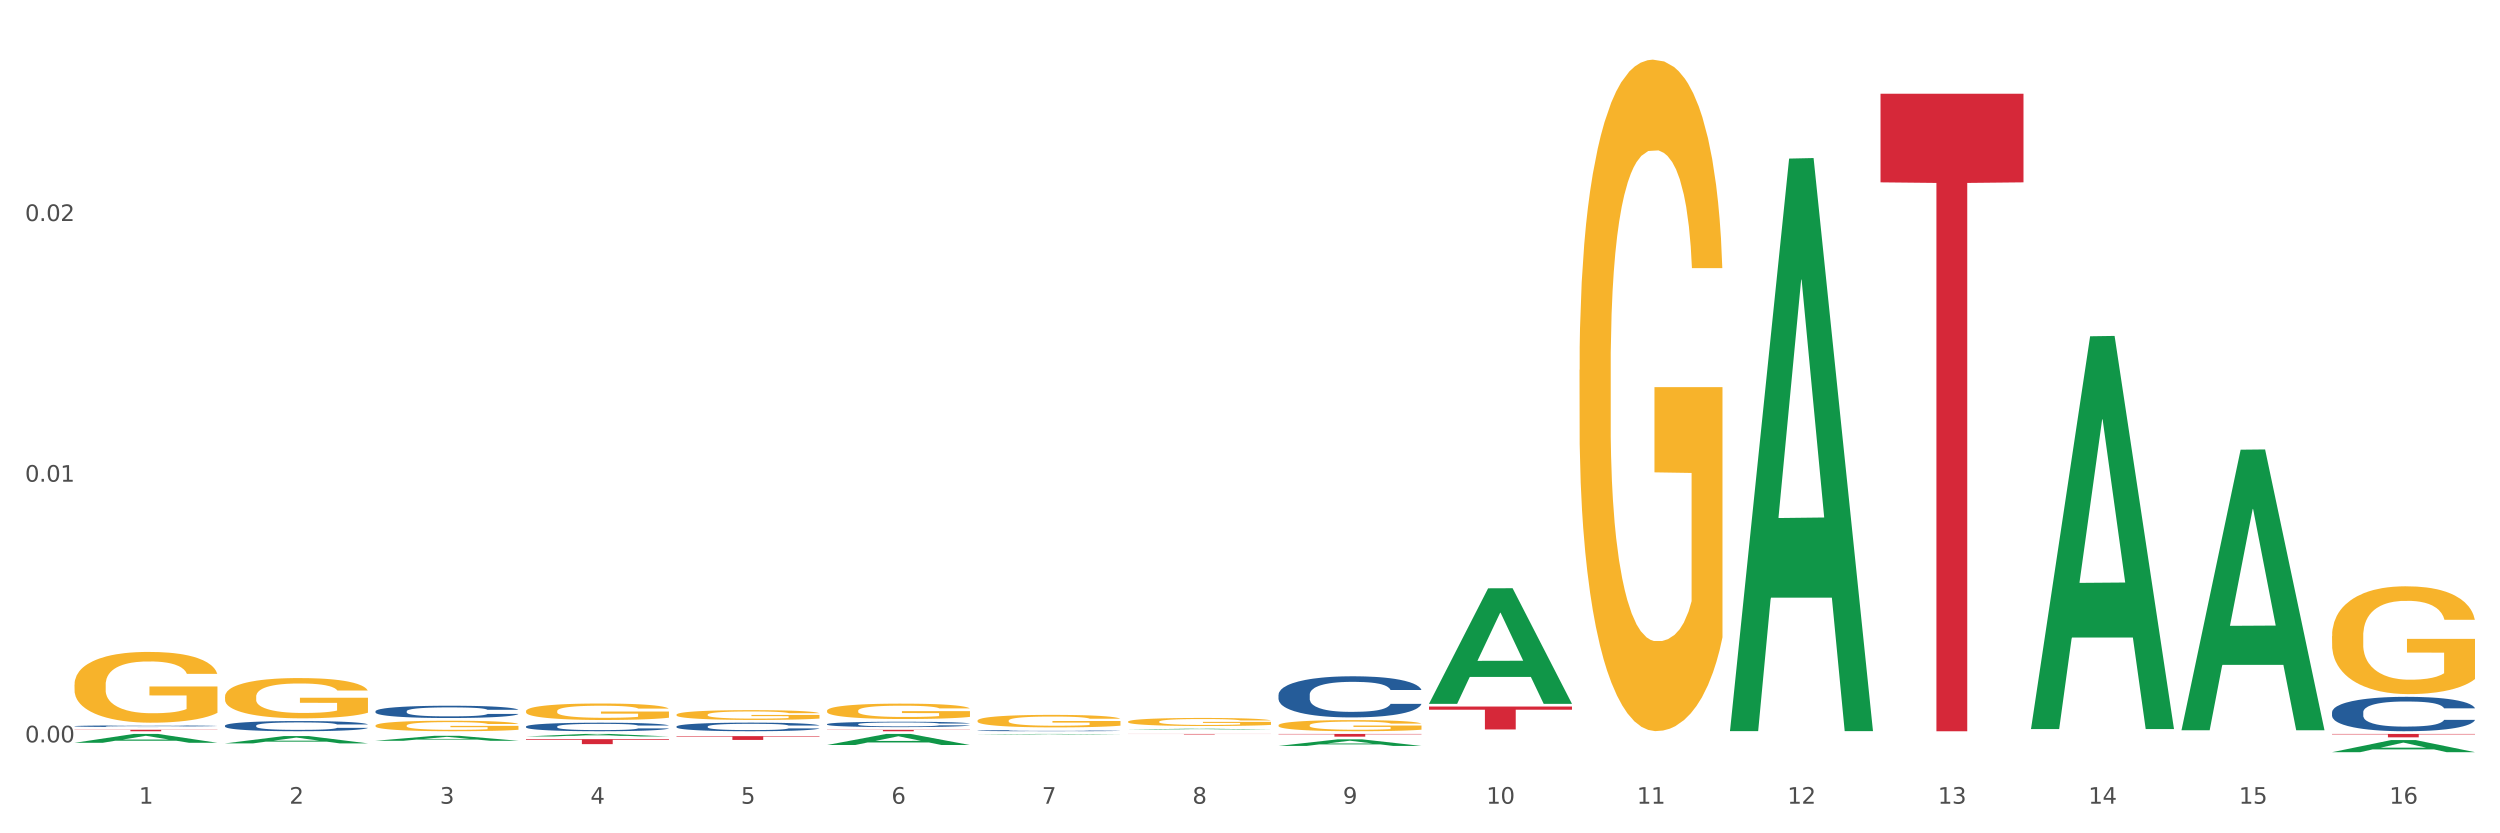<?xml version="1.0" encoding="utf-8" standalone="no"?>
<!DOCTYPE svg PUBLIC "-//W3C//DTD SVG 1.1//EN"
  "http://www.w3.org/Graphics/SVG/1.1/DTD/svg11.dtd">
<svg xmlns:xlink="http://www.w3.org/1999/xlink" width="1080pt" height="360pt" viewBox="0 0 1080 360" xmlns="http://www.w3.org/2000/svg" version="1.1">
 <rect x="0" y="0" width="1080" height="360" fill="#333333" stroke="none"/>
 <defs>
  <style type="text/css">*{stroke-linejoin: round; stroke-linecap: butt}</style>
 </defs>
 <g id="figure_1">
  <g id="patch_1">
   <path d="M 0 360 
L 1080 360 
L 1080 0 
L 0 0 
z
" style="fill: #ffffff; stroke: #ffffff; stroke-linejoin: miter"/>
  </g>
  <g id="axes_1">
   <g id="matplotlib.axis_1">
    <g id="xtick_1">
     <g id="text_1">
      <!-- 1 -->
      <g style="fill: #4d4d4d" transform="translate(60.004 347.204) scale(0.096 -0.096)">
       <defs>
        <path id="DejaVuSans-31" d="M 794 531 
L 1825 531 
L 1825 4091 
L 703 3866 
L 703 4441 
L 1819 4666 
L 2450 4666 
L 2450 531 
L 3481 531 
L 3481 0 
L 794 0 
L 794 531 
z
" transform="scale(0.016)"/>
       </defs>
       <use xlink:href="#DejaVuSans-31"/>
      </g>
     </g>
    </g>
    <g id="xtick_2">
     <g id="text_2">
      <!-- 2 -->
      <g style="fill: #4d4d4d" transform="translate(125.021 347.204) scale(0.096 -0.096)">
       <defs>
        <path id="DejaVuSans-32" d="M 1228 531 
L 3431 531 
L 3431 0 
L 469 0 
L 469 531 
Q 828 903 1448 1529 
Q 2069 2156 2228 2338 
Q 2531 2678 2651 2914 
Q 2772 3150 2772 3378 
Q 2772 3750 2511 3984 
Q 2250 4219 1831 4219 
Q 1534 4219 1204 4116 
Q 875 4013 500 3803 
L 500 4441 
Q 881 4594 1212 4672 
Q 1544 4750 1819 4750 
Q 2544 4750 2975 4387 
Q 3406 4025 3406 3419 
Q 3406 3131 3298 2873 
Q 3191 2616 2906 2266 
Q 2828 2175 2409 1742 
Q 1991 1309 1228 531 
z
" transform="scale(0.016)"/>
       </defs>
       <use xlink:href="#DejaVuSans-32"/>
      </g>
     </g>
    </g>
    <g id="xtick_3">
     <g id="text_3">
      <!-- 3 -->
      <g style="fill: #4d4d4d" transform="translate(190.039 347.204) scale(0.096 -0.096)">
       <defs>
        <path id="DejaVuSans-33" d="M 2597 2516 
Q 3050 2419 3304 2112 
Q 3559 1806 3559 1356 
Q 3559 666 3084 287 
Q 2609 -91 1734 -91 
Q 1441 -91 1130 -33 
Q 819 25 488 141 
L 488 750 
Q 750 597 1062 519 
Q 1375 441 1716 441 
Q 2309 441 2620 675 
Q 2931 909 2931 1356 
Q 2931 1769 2642 2001 
Q 2353 2234 1838 2234 
L 1294 2234 
L 1294 2753 
L 1863 2753 
Q 2328 2753 2575 2939 
Q 2822 3125 2822 3475 
Q 2822 3834 2567 4026 
Q 2313 4219 1838 4219 
Q 1578 4219 1281 4162 
Q 984 4106 628 3988 
L 628 4550 
Q 988 4650 1302 4700 
Q 1616 4750 1894 4750 
Q 2613 4750 3031 4423 
Q 3450 4097 3450 3541 
Q 3450 3153 3228 2886 
Q 3006 2619 2597 2516 
z
" transform="scale(0.016)"/>
       </defs>
       <use xlink:href="#DejaVuSans-33"/>
      </g>
     </g>
    </g>
    <g id="xtick_4">
     <g id="text_4">
      <!-- 4 -->
      <g style="fill: #4d4d4d" transform="translate(255.056 347.204) scale(0.096 -0.096)">
       <defs>
        <path id="DejaVuSans-34" d="M 2419 4116 
L 825 1625 
L 2419 1625 
L 2419 4116 
z
M 2253 4666 
L 3047 4666 
L 3047 1625 
L 3713 1625 
L 3713 1100 
L 3047 1100 
L 3047 0 
L 2419 0 
L 2419 1100 
L 313 1100 
L 313 1709 
L 2253 4666 
z
" transform="scale(0.016)"/>
       </defs>
       <use xlink:href="#DejaVuSans-34"/>
      </g>
     </g>
    </g>
    <g id="xtick_5">
     <g id="text_5">
      <!-- 5 -->
      <g style="fill: #4d4d4d" transform="translate(320.073 347.204) scale(0.096 -0.096)">
       <defs>
        <path id="DejaVuSans-35" d="M 691 4666 
L 3169 4666 
L 3169 4134 
L 1269 4134 
L 1269 2991 
Q 1406 3038 1543 3061 
Q 1681 3084 1819 3084 
Q 2600 3084 3056 2656 
Q 3513 2228 3513 1497 
Q 3513 744 3044 326 
Q 2575 -91 1722 -91 
Q 1428 -91 1123 -41 
Q 819 9 494 109 
L 494 744 
Q 775 591 1075 516 
Q 1375 441 1709 441 
Q 2250 441 2565 725 
Q 2881 1009 2881 1497 
Q 2881 1984 2565 2268 
Q 2250 2553 1709 2553 
Q 1456 2553 1204 2497 
Q 953 2441 691 2322 
L 691 4666 
z
" transform="scale(0.016)"/>
       </defs>
       <use xlink:href="#DejaVuSans-35"/>
      </g>
     </g>
    </g>
    <g id="xtick_6">
     <g id="text_6">
      <!-- 6 -->
      <g style="fill: #4d4d4d" transform="translate(385.09 347.204) scale(0.096 -0.096)">
       <defs>
        <path id="DejaVuSans-36" d="M 2113 2584 
Q 1688 2584 1439 2293 
Q 1191 2003 1191 1497 
Q 1191 994 1439 701 
Q 1688 409 2113 409 
Q 2538 409 2786 701 
Q 3034 994 3034 1497 
Q 3034 2003 2786 2293 
Q 2538 2584 2113 2584 
z
M 3366 4563 
L 3366 3988 
Q 3128 4100 2886 4159 
Q 2644 4219 2406 4219 
Q 1781 4219 1451 3797 
Q 1122 3375 1075 2522 
Q 1259 2794 1537 2939 
Q 1816 3084 2150 3084 
Q 2853 3084 3261 2657 
Q 3669 2231 3669 1497 
Q 3669 778 3244 343 
Q 2819 -91 2113 -91 
Q 1303 -91 875 529 
Q 447 1150 447 2328 
Q 447 3434 972 4092 
Q 1497 4750 2381 4750 
Q 2619 4750 2861 4703 
Q 3103 4656 3366 4563 
z
" transform="scale(0.016)"/>
       </defs>
       <use xlink:href="#DejaVuSans-36"/>
      </g>
     </g>
    </g>
    <g id="xtick_7">
     <g id="text_7">
      <!-- 7 -->
      <g style="fill: #4d4d4d" transform="translate(450.108 347.204) scale(0.096 -0.096)">
       <defs>
        <path id="DejaVuSans-37" d="M 525 4666 
L 3525 4666 
L 3525 4397 
L 1831 0 
L 1172 0 
L 2766 4134 
L 525 4134 
L 525 4666 
z
" transform="scale(0.016)"/>
       </defs>
       <use xlink:href="#DejaVuSans-37"/>
      </g>
     </g>
    </g>
    <g id="xtick_8">
     <g id="text_8">
      <!-- 8 -->
      <g style="fill: #4d4d4d" transform="translate(515.125 347.204) scale(0.096 -0.096)">
       <defs>
        <path id="DejaVuSans-38" d="M 2034 2216 
Q 1584 2216 1326 1975 
Q 1069 1734 1069 1313 
Q 1069 891 1326 650 
Q 1584 409 2034 409 
Q 2484 409 2743 651 
Q 3003 894 3003 1313 
Q 3003 1734 2745 1975 
Q 2488 2216 2034 2216 
z
M 1403 2484 
Q 997 2584 770 2862 
Q 544 3141 544 3541 
Q 544 4100 942 4425 
Q 1341 4750 2034 4750 
Q 2731 4750 3128 4425 
Q 3525 4100 3525 3541 
Q 3525 3141 3298 2862 
Q 3072 2584 2669 2484 
Q 3125 2378 3379 2068 
Q 3634 1759 3634 1313 
Q 3634 634 3220 271 
Q 2806 -91 2034 -91 
Q 1263 -91 848 271 
Q 434 634 434 1313 
Q 434 1759 690 2068 
Q 947 2378 1403 2484 
z
M 1172 3481 
Q 1172 3119 1398 2916 
Q 1625 2713 2034 2713 
Q 2441 2713 2670 2916 
Q 2900 3119 2900 3481 
Q 2900 3844 2670 4047 
Q 2441 4250 2034 4250 
Q 1625 4250 1398 4047 
Q 1172 3844 1172 3481 
z
" transform="scale(0.016)"/>
       </defs>
       <use xlink:href="#DejaVuSans-38"/>
      </g>
     </g>
    </g>
    <g id="xtick_9">
     <g id="text_9">
      <!-- 9 -->
      <g style="fill: #4d4d4d" transform="translate(580.142 347.204) scale(0.096 -0.096)">
       <defs>
        <path id="DejaVuSans-39" d="M 703 97 
L 703 672 
Q 941 559 1184 500 
Q 1428 441 1663 441 
Q 2288 441 2617 861 
Q 2947 1281 2994 2138 
Q 2813 1869 2534 1725 
Q 2256 1581 1919 1581 
Q 1219 1581 811 2004 
Q 403 2428 403 3163 
Q 403 3881 828 4315 
Q 1253 4750 1959 4750 
Q 2769 4750 3195 4129 
Q 3622 3509 3622 2328 
Q 3622 1225 3098 567 
Q 2575 -91 1691 -91 
Q 1453 -91 1209 -44 
Q 966 3 703 97 
z
M 1959 2075 
Q 2384 2075 2632 2365 
Q 2881 2656 2881 3163 
Q 2881 3666 2632 3958 
Q 2384 4250 1959 4250 
Q 1534 4250 1286 3958 
Q 1038 3666 1038 3163 
Q 1038 2656 1286 2365 
Q 1534 2075 1959 2075 
z
" transform="scale(0.016)"/>
       </defs>
       <use xlink:href="#DejaVuSans-39"/>
      </g>
     </g>
    </g>
    <g id="xtick_10">
     <g id="text_10">
      <!-- 10 -->
      <g style="fill: #4d4d4d" transform="translate(642.105 347.204) scale(0.096 -0.096)">
       <defs>
        <path id="DejaVuSans-30" d="M 2034 4250 
Q 1547 4250 1301 3770 
Q 1056 3291 1056 2328 
Q 1056 1369 1301 889 
Q 1547 409 2034 409 
Q 2525 409 2770 889 
Q 3016 1369 3016 2328 
Q 3016 3291 2770 3770 
Q 2525 4250 2034 4250 
z
M 2034 4750 
Q 2819 4750 3233 4129 
Q 3647 3509 3647 2328 
Q 3647 1150 3233 529 
Q 2819 -91 2034 -91 
Q 1250 -91 836 529 
Q 422 1150 422 2328 
Q 422 3509 836 4129 
Q 1250 4750 2034 4750 
z
" transform="scale(0.016)"/>
       </defs>
       <use xlink:href="#DejaVuSans-31"/>
       <use xlink:href="#DejaVuSans-30" transform="translate(63.623 0)"/>
      </g>
     </g>
    </g>
    <g id="xtick_11">
     <g id="text_11">
      <!-- 11 -->
      <g style="fill: #4d4d4d" transform="translate(707.123 347.204) scale(0.096 -0.096)">
       <use xlink:href="#DejaVuSans-31"/>
       <use xlink:href="#DejaVuSans-31" transform="translate(63.623 0)"/>
      </g>
     </g>
    </g>
    <g id="xtick_12">
     <g id="text_12">
      <!-- 12 -->
      <g style="fill: #4d4d4d" transform="translate(772.14 347.204) scale(0.096 -0.096)">
       <use xlink:href="#DejaVuSans-31"/>
       <use xlink:href="#DejaVuSans-32" transform="translate(63.623 0)"/>
      </g>
     </g>
    </g>
    <g id="xtick_13">
     <g id="text_13">
      <!-- 13 -->
      <g style="fill: #4d4d4d" transform="translate(837.157 347.204) scale(0.096 -0.096)">
       <use xlink:href="#DejaVuSans-31"/>
       <use xlink:href="#DejaVuSans-33" transform="translate(63.623 0)"/>
      </g>
     </g>
    </g>
    <g id="xtick_14">
     <g id="text_14">
      <!-- 14 -->
      <g style="fill: #4d4d4d" transform="translate(902.174 347.204) scale(0.096 -0.096)">
       <use xlink:href="#DejaVuSans-31"/>
       <use xlink:href="#DejaVuSans-34" transform="translate(63.623 0)"/>
      </g>
     </g>
    </g>
    <g id="xtick_15">
     <g id="text_15">
      <!-- 15 -->
      <g style="fill: #4d4d4d" transform="translate(967.192 347.204) scale(0.096 -0.096)">
       <use xlink:href="#DejaVuSans-31"/>
       <use xlink:href="#DejaVuSans-35" transform="translate(63.623 0)"/>
      </g>
     </g>
    </g>
    <g id="xtick_16">
     <g id="text_16">
      <!-- 16 -->
      <g style="fill: #4d4d4d" transform="translate(1032.209 347.204) scale(0.096 -0.096)">
       <use xlink:href="#DejaVuSans-31"/>
       <use xlink:href="#DejaVuSans-36" transform="translate(63.623 0)"/>
      </g>
     </g>
    </g>
    <g id="xtick_17"/>
    <g id="xtick_18"/>
    <g id="xtick_19"/>
    <g id="xtick_20"/>
    <g id="xtick_21"/>
    <g id="xtick_22"/>
    <g id="xtick_23"/>
    <g id="xtick_24"/>
    <g id="xtick_25"/>
    <g id="xtick_26"/>
    <g id="xtick_27"/>
    <g id="xtick_28"/>
    <g id="xtick_29"/>
    <g id="xtick_30"/>
    <g id="xtick_31"/>
   </g>
   <g id="matplotlib.axis_2">
    <g id="ytick_1">
     <g id="text_17">
      <!-- 0.00 -->
      <g style="fill: #4d4d4d" transform="translate(10.8 320.708) scale(0.096 -0.096)">
       <defs>
        <path id="DejaVuSans-2e" d="M 684 794 
L 1344 794 
L 1344 0 
L 684 0 
L 684 794 
z
" transform="scale(0.016)"/>
       </defs>
       <use xlink:href="#DejaVuSans-30"/>
       <use xlink:href="#DejaVuSans-2e" transform="translate(63.623 0)"/>
       <use xlink:href="#DejaVuSans-30" transform="translate(95.41 0)"/>
       <use xlink:href="#DejaVuSans-30" transform="translate(159.033 0)"/>
      </g>
     </g>
    </g>
    <g id="ytick_2">
     <g id="text_18">
      <!-- 0.01 -->
      <g style="fill: #4d4d4d" transform="translate(10.8 208.096) scale(0.096 -0.096)">
       <use xlink:href="#DejaVuSans-30"/>
       <use xlink:href="#DejaVuSans-2e" transform="translate(63.623 0)"/>
       <use xlink:href="#DejaVuSans-30" transform="translate(95.41 0)"/>
       <use xlink:href="#DejaVuSans-31" transform="translate(159.033 0)"/>
      </g>
     </g>
    </g>
    <g id="ytick_3">
     <g id="text_19">
      <!-- 0.02 -->
      <g style="fill: #4d4d4d" transform="translate(10.8 95.484) scale(0.096 -0.096)">
       <use xlink:href="#DejaVuSans-30"/>
       <use xlink:href="#DejaVuSans-2e" transform="translate(63.623 0)"/>
       <use xlink:href="#DejaVuSans-30" transform="translate(95.41 0)"/>
       <use xlink:href="#DejaVuSans-32" transform="translate(159.033 0)"/>
      </g>
     </g>
    </g>
    <g id="ytick_4"/>
    <g id="ytick_5"/>
    <g id="ytick_6"/>
   </g>
   <g id="PolyCollection_1">
    <path d="M 32.175 320.886 
L 32.239 320.882 
L 57.709 317.065 
L 68.28 317.061 
L 93.941 320.893 
L 81.715 320.893 
L 76.176 320.001 
L 49.877 320.001 
L 49.686 320.015 
L 44.337 320.893 
L 32.175 320.893 
L 32.175 320.886 
L 53.188 319.468 
L 72.864 319.464 
L 63.122 317.878 
L 62.995 317.871 
L 62.867 317.882 
L 53.125 319.464 
L 53.188 319.468 
L 32.175 320.886 
z
" clip-path="url(#p03d48566a2)" style="fill: #109648"/>
    <path d="M 292.244 318.023 
L 354.01 318.023 
L 354.01 318.248 
L 329.714 318.25 
L 329.714 319.643 
L 316.394 319.643 
L 316.394 318.25 
L 292.244 318.248 
L 292.244 318.025 
L 292.244 318.023 
z
" clip-path="url(#p03d48566a2)" style="fill: #d62839"/>
    <path d="M 227.227 319.318 
L 288.993 319.318 
L 288.993 319.618 
L 264.696 319.62 
L 264.696 321.474 
L 251.377 321.474 
L 251.377 319.62 
L 227.227 319.618 
L 227.227 319.32 
L 227.227 319.318 
z
" clip-path="url(#p03d48566a2)" style="fill: #d62839"/>
    <path d="M 32.175 315.247 
L 93.941 315.247 
L 93.941 315.337 
L 69.645 315.337 
L 69.645 315.896 
L 56.325 315.896 
L 56.325 315.337 
L 32.175 315.337 
L 32.175 315.247 
L 32.175 315.247 
z
" clip-path="url(#p03d48566a2)" style="fill: #d62839"/>
    <path d="M 97.192 313.468 
L 97.265 313.464 
L 97.265 313.351 
L 97.484 313.198 
L 98.287 312.917 
L 99.31 312.703 
L 101.062 312.453 
L 102.011 312.349 
L 103.252 312.232 
L 105.807 312.043 
L 108.728 311.882 
L 110.772 311.793 
L 112.305 311.737 
L 115.737 311.636 
L 117.708 311.592 
L 119.752 311.556 
L 121.505 311.531 
L 124.425 311.503 
L 126.761 311.491 
L 129.463 311.487 
L 131.726 311.491 
L 134.719 311.507 
L 139.1 311.556 
L 140.779 311.584 
L 143.042 311.632 
L 145.379 311.697 
L 147.277 311.761 
L 149.467 311.854 
L 151.731 311.974 
L 153.921 312.127 
L 155.454 312.268 
L 156.695 312.417 
L 157.79 312.598 
L 158.594 312.796 
L 158.959 312.961 
L 145.598 312.961 
L 145.233 312.812 
L 144.503 312.651 
L 143.773 312.542 
L 142.969 312.453 
L 141.728 312.353 
L 140.633 312.288 
L 138.808 312.212 
L 137.129 312.164 
L 135.741 312.135 
L 134.062 312.111 
L 130.485 312.087 
L 127.929 312.087 
L 126.323 312.095 
L 124.352 312.115 
L 122.673 312.143 
L 120.701 312.192 
L 119.168 312.244 
L 117.635 312.313 
L 116.759 312.361 
L 115.445 312.449 
L 114.569 312.522 
L 113.4 312.647 
L 112.743 312.735 
L 111.575 312.965 
L 111.064 313.134 
L 110.845 313.251 
L 110.699 313.38 
L 110.699 314.008 
L 111.137 314.29 
L 111.502 314.41 
L 112.086 314.547 
L 113.181 314.724 
L 114.788 314.897 
L 116.467 315.022 
L 117.854 315.099 
L 119.168 315.155 
L 120.482 315.199 
L 122.089 315.24 
L 123.403 315.264 
L 125.374 315.288 
L 127.71 315.3 
L 129.536 315.3 
L 133.259 315.28 
L 134.938 315.26 
L 136.545 315.232 
L 138.297 315.187 
L 139.684 315.139 
L 140.487 315.103 
L 141.801 315.026 
L 142.823 314.946 
L 143.7 314.853 
L 144.284 314.773 
L 144.941 314.652 
L 145.452 314.515 
L 145.598 314.443 
L 158.959 314.443 
L 158.667 314.587 
L 158.156 314.728 
L 157.133 314.918 
L 156.33 315.026 
L 155.089 315.159 
L 153.775 315.272 
L 151.95 315.397 
L 150.27 315.489 
L 148.518 315.57 
L 146.62 315.642 
L 143.188 315.743 
L 141.947 315.771 
L 139.319 315.82 
L 137.275 315.848 
L 134.281 315.876 
L 131.215 315.892 
L 128.002 315.896 
L 125.155 315.888 
L 122.016 315.864 
L 120.044 315.84 
L 117.854 315.803 
L 115.299 315.747 
L 112.889 315.679 
L 110.626 315.598 
L 108.509 315.505 
L 106.538 315.401 
L 103.982 315.228 
L 102.084 315.059 
L 100.697 314.902 
L 99.748 314.769 
L 98.798 314.6 
L 98.287 314.483 
L 97.484 314.201 
L 97.192 313.939 
L 97.192 313.468 
z
" clip-path="url(#p03d48566a2)" style="fill: #255c99"/>
    <path d="M 1007.434 274.804 
L 1007.507 274.762 
L 1007.507 273.23 
L 1007.652 271.911 
L 1008.382 268.72 
L 1009.475 266.082 
L 1010.278 264.678 
L 1011.08 263.53 
L 1012.028 262.381 
L 1013.195 261.19 
L 1015.309 259.445 
L 1016.622 258.552 
L 1018.226 257.616 
L 1021.143 256.254 
L 1023.258 255.489 
L 1025.446 254.85 
L 1029.019 254.085 
L 1031.353 253.744 
L 1033.832 253.489 
L 1036.822 253.319 
L 1039.083 253.276 
L 1044.041 253.404 
L 1048.271 253.787 
L 1050.313 254.085 
L 1052.938 254.595 
L 1054.324 254.935 
L 1056.584 255.616 
L 1058.918 256.51 
L 1060.522 257.275 
L 1062.929 258.722 
L 1064.752 260.169 
L 1066.429 261.955 
L 1067.304 263.189 
L 1067.96 264.338 
L 1068.544 265.657 
L 1069.127 267.742 
L 1056.001 267.742 
L 1055.49 266.252 
L 1054.688 264.849 
L 1053.521 263.487 
L 1052.5 262.636 
L 1050.75 261.573 
L 1049.146 260.892 
L 1047.469 260.381 
L 1045.427 259.956 
L 1043.823 259.743 
L 1041.562 259.573 
L 1037.114 259.615 
L 1034.124 259.956 
L 1032.082 260.381 
L 1030.769 260.764 
L 1029.602 261.19 
L 1028.29 261.785 
L 1026.758 262.679 
L 1025.665 263.487 
L 1024.571 264.508 
L 1023.696 265.529 
L 1022.893 266.72 
L 1022.237 267.997 
L 1021.727 269.316 
L 1021.289 270.932 
L 1020.925 273.613 
L 1020.925 279.442 
L 1021.07 280.76 
L 1021.435 282.505 
L 1021.873 283.824 
L 1022.602 285.398 
L 1023.258 286.461 
L 1024.498 287.993 
L 1025.883 289.269 
L 1026.977 290.078 
L 1028.071 290.759 
L 1029.967 291.695 
L 1032.082 292.46 
L 1033.905 292.928 
L 1036.384 293.354 
L 1038.062 293.524 
L 1039.52 293.609 
L 1043.093 293.609 
L 1045.646 293.481 
L 1048.49 293.184 
L 1050.677 292.801 
L 1052.5 292.333 
L 1054.542 291.567 
L 1055.855 290.844 
L 1055.855 281.952 
L 1039.812 281.909 
L 1039.812 275.995 
L 1069.2 275.995 
L 1069.2 293.354 
L 1067.96 294.247 
L 1066.575 295.056 
L 1065.116 295.779 
L 1062.929 296.672 
L 1060.303 297.523 
L 1057.97 298.119 
L 1055.49 298.629 
L 1052.573 299.097 
L 1048.781 299.523 
L 1046.448 299.693 
L 1043.531 299.821 
L 1040.103 299.863 
L 1037.114 299.778 
L 1034.197 299.565 
L 1031.134 299.182 
L 1028.144 298.629 
L 1025.883 298.076 
L 1023.623 297.396 
L 1021.216 296.502 
L 1019.32 295.651 
L 1017.862 294.885 
L 1016.257 293.907 
L 1014.507 292.631 
L 1013.195 291.482 
L 1012.028 290.291 
L 1010.788 288.759 
L 1009.913 287.44 
L 1009.038 285.781 
L 1008.527 284.547 
L 1007.944 282.632 
L 1007.507 279.952 
L 1007.434 274.804 
z
" clip-path="url(#p03d48566a2)" style="fill: #f7b32b"/>
    <path d="M 682.347 159.812 
L 682.42 159.547 
L 682.42 150.01 
L 682.566 141.797 
L 683.295 121.928 
L 684.389 105.502 
L 685.191 96.76 
L 685.994 89.607 
L 686.942 82.454 
L 688.108 75.036 
L 690.223 64.174 
L 691.536 58.61 
L 693.14 52.782 
L 696.057 44.304 
L 698.172 39.536 
L 700.36 35.562 
L 703.933 30.793 
L 706.266 28.674 
L 708.746 27.084 
L 711.736 26.024 
L 713.996 25.759 
L 718.955 26.554 
L 723.185 28.939 
L 725.227 30.793 
L 727.852 33.972 
L 729.237 36.092 
L 731.498 40.33 
L 733.832 45.894 
L 735.436 50.663 
L 737.842 59.67 
L 739.665 68.677 
L 741.343 79.804 
L 742.218 87.487 
L 742.874 94.64 
L 743.457 102.853 
L 744.041 115.834 
L 730.915 115.834 
L 730.404 106.562 
L 729.602 97.819 
L 728.435 89.342 
L 727.414 84.043 
L 725.664 77.42 
L 724.06 73.181 
L 722.383 70.002 
L 720.341 67.353 
L 718.736 66.028 
L 716.476 64.969 
L 712.027 65.233 
L 709.037 67.353 
L 706.996 70.002 
L 705.683 72.386 
L 704.516 75.036 
L 703.204 78.745 
L 701.672 84.308 
L 700.578 89.342 
L 699.484 95.7 
L 698.609 102.058 
L 697.807 109.476 
L 697.151 117.424 
L 696.64 125.636 
L 696.203 135.704 
L 695.838 152.394 
L 695.838 188.689 
L 695.984 196.901 
L 696.349 207.763 
L 696.786 215.976 
L 697.516 225.778 
L 698.172 232.402 
L 699.412 241.939 
L 700.797 249.887 
L 701.891 254.92 
L 702.985 259.159 
L 704.881 264.987 
L 706.996 269.756 
L 708.819 272.67 
L 711.298 275.32 
L 712.975 276.379 
L 714.434 276.909 
L 718.007 276.909 
L 720.559 276.114 
L 723.403 274.26 
L 725.591 271.875 
L 727.414 268.961 
L 729.456 264.193 
L 730.769 259.689 
L 730.769 204.319 
L 714.726 204.054 
L 714.726 167.23 
L 744.114 167.23 
L 744.114 275.32 
L 742.874 280.883 
L 741.489 285.917 
L 740.03 290.42 
L 737.842 295.984 
L 735.217 301.282 
L 732.884 304.991 
L 730.404 308.17 
L 727.487 311.084 
L 723.695 313.734 
L 721.362 314.793 
L 718.445 315.588 
L 715.017 315.853 
L 712.027 315.323 
L 709.11 313.999 
L 706.048 311.614 
L 703.058 308.17 
L 700.797 304.726 
L 698.536 300.487 
L 696.13 294.924 
L 694.234 289.625 
L 692.776 284.857 
L 691.171 278.764 
L 689.421 270.816 
L 688.108 263.663 
L 686.942 256.245 
L 685.702 246.708 
L 684.827 238.495 
L 683.952 228.163 
L 683.441 220.48 
L 682.858 208.558 
L 682.42 191.868 
L 682.347 159.812 
z
" clip-path="url(#p03d48566a2)" style="fill: #f7b32b"/>
    <path d="M 552.313 313.311 
L 552.386 313.306 
L 552.386 313.148 
L 552.532 313.012 
L 553.261 312.683 
L 554.355 312.411 
L 555.157 312.266 
L 555.959 312.148 
L 556.907 312.029 
L 558.074 311.906 
L 560.189 311.726 
L 561.501 311.634 
L 563.106 311.537 
L 566.023 311.397 
L 568.137 311.318 
L 570.325 311.252 
L 573.898 311.173 
L 576.232 311.138 
L 578.711 311.112 
L 581.701 311.094 
L 583.962 311.09 
L 588.921 311.103 
L 593.15 311.142 
L 595.192 311.173 
L 597.817 311.226 
L 599.203 311.261 
L 601.464 311.331 
L 603.797 311.423 
L 605.401 311.502 
L 607.808 311.652 
L 609.631 311.801 
L 611.308 311.985 
L 612.183 312.112 
L 612.84 312.231 
L 613.423 312.367 
L 614.006 312.582 
L 600.88 312.582 
L 600.37 312.429 
L 599.567 312.284 
L 598.401 312.143 
L 597.38 312.055 
L 595.63 311.946 
L 594.025 311.875 
L 592.348 311.823 
L 590.306 311.779 
L 588.702 311.757 
L 586.441 311.739 
L 581.993 311.744 
L 579.003 311.779 
L 576.961 311.823 
L 575.649 311.862 
L 574.482 311.906 
L 573.169 311.968 
L 571.638 312.06 
L 570.544 312.143 
L 569.45 312.249 
L 568.575 312.354 
L 567.773 312.477 
L 567.116 312.608 
L 566.606 312.745 
L 566.168 312.911 
L 565.804 313.188 
L 565.804 313.789 
L 565.95 313.925 
L 566.314 314.105 
L 566.752 314.241 
L 567.481 314.404 
L 568.137 314.513 
L 569.377 314.671 
L 570.763 314.803 
L 571.856 314.886 
L 572.95 314.957 
L 574.846 315.053 
L 576.961 315.132 
L 578.784 315.181 
L 581.264 315.224 
L 582.941 315.242 
L 584.399 315.251 
L 587.973 315.251 
L 590.525 315.238 
L 593.369 315.207 
L 595.557 315.167 
L 597.38 315.119 
L 599.422 315.04 
L 600.734 314.966 
L 600.734 314.048 
L 584.691 314.044 
L 584.691 313.434 
L 614.079 313.434 
L 614.079 315.224 
L 612.84 315.317 
L 611.454 315.4 
L 609.996 315.475 
L 607.808 315.567 
L 605.183 315.655 
L 602.849 315.716 
L 600.37 315.769 
L 597.453 315.817 
L 593.661 315.861 
L 591.327 315.878 
L 588.41 315.892 
L 584.983 315.896 
L 581.993 315.887 
L 579.076 315.865 
L 576.013 315.826 
L 573.023 315.769 
L 570.763 315.712 
L 568.502 315.641 
L 566.096 315.549 
L 564.199 315.461 
L 562.741 315.382 
L 561.137 315.282 
L 559.387 315.15 
L 558.074 315.031 
L 556.907 314.908 
L 555.667 314.75 
L 554.792 314.614 
L 553.917 314.443 
L 553.407 314.316 
L 552.823 314.118 
L 552.386 313.842 
L 552.313 313.311 
z
" clip-path="url(#p03d48566a2)" style="fill: #f7b32b"/>
    <path d="M 487.296 311.766 
L 487.369 311.763 
L 487.369 311.648 
L 487.514 311.549 
L 488.244 311.31 
L 489.338 311.113 
L 490.14 311.007 
L 490.942 310.921 
L 491.89 310.835 
L 493.057 310.746 
L 495.171 310.615 
L 496.484 310.549 
L 498.088 310.478 
L 501.005 310.376 
L 503.12 310.319 
L 505.308 310.271 
L 508.881 310.214 
L 511.215 310.188 
L 513.694 310.169 
L 516.684 310.157 
L 518.945 310.153 
L 523.903 310.163 
L 528.133 310.192 
L 530.175 310.214 
L 532.8 310.252 
L 534.186 310.278 
L 536.446 310.329 
L 538.78 310.396 
L 540.384 310.453 
L 542.791 310.561 
L 544.614 310.67 
L 546.291 310.803 
L 547.166 310.896 
L 547.822 310.982 
L 548.406 311.081 
L 548.989 311.237 
L 535.863 311.237 
L 535.352 311.125 
L 534.55 311.02 
L 533.383 310.918 
L 532.363 310.854 
L 530.612 310.775 
L 529.008 310.724 
L 527.331 310.686 
L 525.289 310.654 
L 523.685 310.638 
L 521.424 310.625 
L 516.976 310.628 
L 513.986 310.654 
L 511.944 310.686 
L 510.631 310.714 
L 509.464 310.746 
L 508.152 310.791 
L 506.62 310.858 
L 505.527 310.918 
L 504.433 310.995 
L 503.558 311.071 
L 502.756 311.16 
L 502.099 311.256 
L 501.589 311.355 
L 501.151 311.476 
L 500.787 311.677 
L 500.787 312.113 
L 500.932 312.212 
L 501.297 312.343 
L 501.735 312.441 
L 502.464 312.559 
L 503.12 312.639 
L 504.36 312.754 
L 505.745 312.849 
L 506.839 312.91 
L 507.933 312.961 
L 509.829 313.031 
L 511.944 313.088 
L 513.767 313.123 
L 516.246 313.155 
L 517.924 313.168 
L 519.382 313.174 
L 522.955 313.174 
L 525.508 313.165 
L 528.352 313.142 
L 530.539 313.114 
L 532.363 313.079 
L 534.404 313.021 
L 535.717 312.967 
L 535.717 312.301 
L 519.674 312.298 
L 519.674 311.855 
L 549.062 311.855 
L 549.062 313.155 
L 547.822 313.222 
L 546.437 313.283 
L 544.978 313.337 
L 542.791 313.404 
L 540.165 313.467 
L 537.832 313.512 
L 535.352 313.55 
L 532.435 313.585 
L 528.643 313.617 
L 526.31 313.63 
L 523.393 313.639 
L 519.966 313.643 
L 516.976 313.636 
L 514.059 313.62 
L 510.996 313.592 
L 508.006 313.55 
L 505.745 313.509 
L 503.485 313.458 
L 501.078 313.391 
L 499.182 313.327 
L 497.724 313.27 
L 496.119 313.196 
L 494.369 313.101 
L 493.057 313.015 
L 491.89 312.926 
L 490.65 312.811 
L 489.775 312.712 
L 488.9 312.588 
L 488.39 312.495 
L 487.806 312.352 
L 487.369 312.151 
L 487.296 311.766 
z
" clip-path="url(#p03d48566a2)" style="fill: #f7b32b"/>
    <path d="M 422.278 311.327 
L 422.351 311.323 
L 422.351 311.144 
L 422.497 310.991 
L 423.226 310.62 
L 424.32 310.313 
L 425.122 310.15 
L 425.925 310.017 
L 426.873 309.883 
L 428.039 309.744 
L 430.154 309.542 
L 431.467 309.438 
L 433.071 309.329 
L 435.988 309.171 
L 438.103 309.082 
L 440.291 309.007 
L 443.864 308.918 
L 446.197 308.879 
L 448.677 308.849 
L 451.667 308.829 
L 453.927 308.824 
L 458.886 308.839 
L 463.116 308.884 
L 465.158 308.918 
L 467.783 308.978 
L 469.168 309.017 
L 471.429 309.096 
L 473.763 309.2 
L 475.367 309.289 
L 477.773 309.458 
L 479.596 309.626 
L 481.274 309.834 
L 482.149 309.977 
L 482.805 310.111 
L 483.389 310.264 
L 483.972 310.506 
L 470.846 310.506 
L 470.335 310.333 
L 469.533 310.17 
L 468.366 310.012 
L 467.345 309.913 
L 465.595 309.789 
L 463.991 309.71 
L 462.314 309.65 
L 460.272 309.601 
L 458.667 309.576 
L 456.407 309.556 
L 451.958 309.561 
L 448.969 309.601 
L 446.927 309.65 
L 445.614 309.695 
L 444.447 309.744 
L 443.135 309.814 
L 441.603 309.918 
L 440.509 310.012 
L 439.416 310.13 
L 438.54 310.249 
L 437.738 310.388 
L 437.082 310.536 
L 436.571 310.689 
L 436.134 310.877 
L 435.769 311.189 
L 435.769 311.867 
L 435.915 312.02 
L 436.28 312.223 
L 436.717 312.376 
L 437.447 312.559 
L 438.103 312.683 
L 439.343 312.861 
L 440.728 313.009 
L 441.822 313.103 
L 442.916 313.183 
L 444.812 313.291 
L 446.927 313.38 
L 448.75 313.435 
L 451.229 313.484 
L 452.906 313.504 
L 454.365 313.514 
L 457.938 313.514 
L 460.49 313.499 
L 463.334 313.465 
L 465.522 313.42 
L 467.345 313.366 
L 469.387 313.277 
L 470.7 313.192 
L 470.7 312.159 
L 454.657 312.154 
L 454.657 311.466 
L 484.045 311.466 
L 484.045 313.484 
L 482.805 313.588 
L 481.42 313.682 
L 479.961 313.766 
L 477.773 313.87 
L 475.148 313.969 
L 472.815 314.038 
L 470.335 314.098 
L 467.418 314.152 
L 463.626 314.202 
L 461.293 314.221 
L 458.376 314.236 
L 454.948 314.241 
L 451.958 314.231 
L 449.041 314.207 
L 445.979 314.162 
L 442.989 314.098 
L 440.728 314.033 
L 438.468 313.954 
L 436.061 313.85 
L 434.165 313.751 
L 432.707 313.662 
L 431.102 313.549 
L 429.352 313.4 
L 428.039 313.267 
L 426.873 313.128 
L 425.633 312.95 
L 424.758 312.797 
L 423.883 312.604 
L 423.372 312.46 
L 422.789 312.238 
L 422.351 311.926 
L 422.278 311.327 
z
" clip-path="url(#p03d48566a2)" style="fill: #f7b32b"/>
    <path d="M 357.261 307.042 
L 357.334 307.036 
L 357.334 306.818 
L 357.48 306.629 
L 358.209 306.173 
L 359.303 305.797 
L 360.105 305.596 
L 360.907 305.432 
L 361.855 305.268 
L 363.022 305.098 
L 365.137 304.849 
L 366.45 304.721 
L 368.054 304.587 
L 370.971 304.393 
L 373.086 304.283 
L 375.273 304.192 
L 378.847 304.083 
L 381.18 304.034 
L 383.66 303.998 
L 386.649 303.973 
L 388.91 303.967 
L 393.869 303.986 
L 398.098 304.04 
L 400.14 304.083 
L 402.766 304.156 
L 404.151 304.204 
L 406.412 304.302 
L 408.745 304.429 
L 410.35 304.539 
L 412.756 304.745 
L 414.579 304.952 
L 416.256 305.207 
L 417.132 305.383 
L 417.788 305.547 
L 418.371 305.736 
L 418.955 306.034 
L 405.828 306.034 
L 405.318 305.821 
L 404.516 305.62 
L 403.349 305.426 
L 402.328 305.304 
L 400.578 305.152 
L 398.974 305.055 
L 397.296 304.982 
L 395.254 304.921 
L 393.65 304.891 
L 391.39 304.867 
L 386.941 304.873 
L 383.951 304.921 
L 381.909 304.982 
L 380.597 305.037 
L 379.43 305.098 
L 378.117 305.183 
L 376.586 305.31 
L 375.492 305.426 
L 374.398 305.572 
L 373.523 305.718 
L 372.721 305.888 
L 372.065 306.07 
L 371.554 306.258 
L 371.117 306.489 
L 370.752 306.872 
L 370.752 307.705 
L 370.898 307.893 
L 371.263 308.142 
L 371.7 308.331 
L 372.429 308.556 
L 373.086 308.708 
L 374.325 308.926 
L 375.711 309.109 
L 376.805 309.224 
L 377.899 309.321 
L 379.795 309.455 
L 381.909 309.565 
L 383.733 309.631 
L 386.212 309.692 
L 387.889 309.717 
L 389.348 309.729 
L 392.921 309.729 
L 395.473 309.71 
L 398.317 309.668 
L 400.505 309.613 
L 402.328 309.546 
L 404.37 309.437 
L 405.683 309.334 
L 405.683 308.063 
L 389.639 308.057 
L 389.639 307.213 
L 419.028 307.213 
L 419.028 309.692 
L 417.788 309.82 
L 416.402 309.935 
L 414.944 310.039 
L 412.756 310.166 
L 410.131 310.288 
L 407.797 310.373 
L 405.318 310.446 
L 402.401 310.513 
L 398.609 310.573 
L 396.275 310.598 
L 393.358 310.616 
L 389.931 310.622 
L 386.941 310.61 
L 384.024 310.579 
L 380.961 310.525 
L 377.972 310.446 
L 375.711 310.367 
L 373.45 310.27 
L 371.044 310.142 
L 369.148 310.02 
L 367.689 309.911 
L 366.085 309.771 
L 364.335 309.589 
L 363.022 309.425 
L 361.855 309.255 
L 360.616 309.036 
L 359.741 308.847 
L 358.866 308.61 
L 358.355 308.434 
L 357.772 308.161 
L 357.334 307.778 
L 357.261 307.042 
z
" clip-path="url(#p03d48566a2)" style="fill: #f7b32b"/>
    <path d="M 357.261 315.278 
L 419.028 315.278 
L 419.028 315.364 
L 394.731 315.365 
L 394.731 315.896 
L 381.412 315.896 
L 381.412 315.365 
L 357.261 315.364 
L 357.261 315.279 
L 357.261 315.278 
z
" clip-path="url(#p03d48566a2)" style="fill: #d62839"/>
    <path d="M 292.244 308.737 
L 292.317 308.733 
L 292.317 308.594 
L 292.463 308.474 
L 293.192 308.185 
L 294.286 307.945 
L 295.088 307.818 
L 295.89 307.714 
L 296.838 307.61 
L 298.005 307.501 
L 300.12 307.343 
L 301.432 307.262 
L 303.037 307.177 
L 305.954 307.054 
L 308.068 306.984 
L 310.256 306.926 
L 313.829 306.857 
L 316.163 306.826 
L 318.642 306.803 
L 321.632 306.787 
L 323.893 306.783 
L 328.852 306.795 
L 333.081 306.83 
L 335.123 306.857 
L 337.748 306.903 
L 339.134 306.934 
L 341.395 306.996 
L 343.728 307.077 
L 345.332 307.146 
L 347.739 307.278 
L 349.562 307.409 
L 351.239 307.571 
L 352.114 307.683 
L 352.771 307.787 
L 353.354 307.907 
L 353.937 308.096 
L 340.811 308.096 
L 340.301 307.961 
L 339.499 307.833 
L 338.332 307.71 
L 337.311 307.633 
L 335.561 307.536 
L 333.956 307.474 
L 332.279 307.428 
L 330.237 307.39 
L 328.633 307.37 
L 326.372 307.355 
L 321.924 307.359 
L 318.934 307.39 
L 316.892 307.428 
L 315.58 307.463 
L 314.413 307.501 
L 313.1 307.556 
L 311.569 307.637 
L 310.475 307.71 
L 309.381 307.803 
L 308.506 307.895 
L 307.704 308.003 
L 307.047 308.119 
L 306.537 308.239 
L 306.099 308.385 
L 305.735 308.629 
L 305.735 309.158 
L 305.881 309.277 
L 306.245 309.436 
L 306.683 309.555 
L 307.412 309.698 
L 308.068 309.795 
L 309.308 309.933 
L 310.694 310.049 
L 311.788 310.123 
L 312.881 310.184 
L 314.777 310.269 
L 316.892 310.339 
L 318.715 310.381 
L 321.195 310.42 
L 322.872 310.435 
L 324.33 310.443 
L 327.904 310.443 
L 330.456 310.431 
L 333.3 310.404 
L 335.488 310.37 
L 337.311 310.327 
L 339.353 310.258 
L 340.665 310.192 
L 340.665 309.385 
L 324.622 309.381 
L 324.622 308.845 
L 354.01 308.845 
L 354.01 310.42 
L 352.771 310.501 
L 351.385 310.574 
L 349.927 310.64 
L 347.739 310.721 
L 345.114 310.798 
L 342.78 310.852 
L 340.301 310.899 
L 337.384 310.941 
L 333.592 310.98 
L 331.258 310.995 
L 328.341 311.007 
L 324.914 311.011 
L 321.924 311.003 
L 319.007 310.984 
L 315.944 310.949 
L 312.954 310.899 
L 310.694 310.848 
L 308.433 310.787 
L 306.027 310.706 
L 304.131 310.628 
L 302.672 310.559 
L 301.068 310.47 
L 299.318 310.354 
L 298.005 310.25 
L 296.838 310.142 
L 295.598 310.003 
L 294.723 309.883 
L 293.848 309.733 
L 293.338 309.621 
L 292.754 309.447 
L 292.317 309.204 
L 292.244 308.737 
z
" clip-path="url(#p03d48566a2)" style="fill: #f7b32b"/>
    <path d="M 162.209 313.451 
L 162.282 313.446 
L 162.282 313.297 
L 162.428 313.168 
L 163.157 312.857 
L 164.251 312.599 
L 165.054 312.462 
L 165.856 312.35 
L 166.804 312.238 
L 167.97 312.122 
L 170.085 311.952 
L 171.398 311.864 
L 173.002 311.773 
L 175.919 311.64 
L 178.034 311.566 
L 180.222 311.503 
L 183.795 311.428 
L 186.128 311.395 
L 188.608 311.37 
L 191.598 311.354 
L 193.858 311.35 
L 198.817 311.362 
L 203.047 311.399 
L 205.089 311.428 
L 207.714 311.478 
L 209.099 311.512 
L 211.36 311.578 
L 213.694 311.665 
L 215.298 311.74 
L 217.704 311.881 
L 219.528 312.022 
L 221.205 312.197 
L 222.08 312.317 
L 222.736 312.429 
L 223.32 312.558 
L 223.903 312.761 
L 210.777 312.761 
L 210.266 312.616 
L 209.464 312.479 
L 208.297 312.346 
L 207.276 312.263 
L 205.526 312.159 
L 203.922 312.093 
L 202.245 312.043 
L 200.203 312.001 
L 198.598 311.981 
L 196.338 311.964 
L 191.889 311.968 
L 188.9 312.001 
L 186.858 312.043 
L 185.545 312.08 
L 184.378 312.122 
L 183.066 312.18 
L 181.534 312.267 
L 180.44 312.346 
L 179.347 312.446 
L 178.471 312.545 
L 177.669 312.662 
L 177.013 312.786 
L 176.503 312.915 
L 176.065 313.073 
L 175.7 313.334 
L 175.7 313.903 
L 175.846 314.032 
L 176.211 314.202 
L 176.648 314.331 
L 177.378 314.484 
L 178.034 314.588 
L 179.274 314.738 
L 180.659 314.862 
L 181.753 314.941 
L 182.847 315.008 
L 184.743 315.099 
L 186.858 315.174 
L 188.681 315.219 
L 191.16 315.261 
L 192.837 315.277 
L 194.296 315.286 
L 197.869 315.286 
L 200.422 315.273 
L 203.266 315.244 
L 205.453 315.207 
L 207.276 315.161 
L 209.318 315.086 
L 210.631 315.016 
L 210.631 314.148 
L 194.588 314.144 
L 194.588 313.567 
L 223.976 313.567 
L 223.976 315.261 
L 222.736 315.348 
L 221.351 315.427 
L 219.892 315.497 
L 217.704 315.585 
L 215.079 315.668 
L 212.746 315.726 
L 210.266 315.776 
L 207.349 315.821 
L 203.557 315.863 
L 201.224 315.879 
L 198.307 315.892 
L 194.879 315.896 
L 191.889 315.888 
L 188.972 315.867 
L 185.91 315.83 
L 182.92 315.776 
L 180.659 315.722 
L 178.399 315.655 
L 175.992 315.568 
L 174.096 315.485 
L 172.638 315.41 
L 171.033 315.315 
L 169.283 315.19 
L 167.97 315.078 
L 166.804 314.962 
L 165.564 314.812 
L 164.689 314.684 
L 163.814 314.522 
L 163.303 314.401 
L 162.72 314.214 
L 162.282 313.953 
L 162.209 313.451 
z
" clip-path="url(#p03d48566a2)" style="fill: #f7b32b"/>
    <path d="M 97.192 300.963 
L 97.265 300.947 
L 97.265 300.375 
L 97.411 299.882 
L 98.14 298.69 
L 99.234 297.705 
L 100.036 297.181 
L 100.838 296.752 
L 101.786 296.323 
L 102.953 295.878 
L 105.068 295.226 
L 106.381 294.892 
L 107.985 294.543 
L 110.902 294.034 
L 113.017 293.748 
L 115.204 293.51 
L 118.778 293.224 
L 121.111 293.097 
L 123.591 293.002 
L 126.58 292.938 
L 128.841 292.922 
L 133.8 292.97 
L 138.03 293.113 
L 140.071 293.224 
L 142.697 293.415 
L 144.082 293.542 
L 146.343 293.796 
L 148.676 294.13 
L 150.281 294.416 
L 152.687 294.956 
L 154.51 295.496 
L 156.188 296.164 
L 157.063 296.625 
L 157.719 297.054 
L 158.302 297.546 
L 158.886 298.325 
L 145.759 298.325 
L 145.249 297.769 
L 144.447 297.244 
L 143.28 296.736 
L 142.259 296.418 
L 140.509 296.021 
L 138.905 295.766 
L 137.227 295.576 
L 135.185 295.417 
L 133.581 295.337 
L 131.321 295.274 
L 126.872 295.29 
L 123.882 295.417 
L 121.84 295.576 
L 120.528 295.719 
L 119.361 295.878 
L 118.048 296.1 
L 116.517 296.434 
L 115.423 296.736 
L 114.329 297.117 
L 113.454 297.498 
L 112.652 297.943 
L 111.996 298.42 
L 111.485 298.913 
L 111.048 299.517 
L 110.683 300.518 
L 110.683 302.695 
L 110.829 303.187 
L 111.194 303.839 
L 111.631 304.331 
L 112.36 304.919 
L 113.017 305.316 
L 114.256 305.889 
L 115.642 306.365 
L 116.736 306.667 
L 117.83 306.921 
L 119.726 307.271 
L 121.84 307.557 
L 123.664 307.732 
L 126.143 307.891 
L 127.82 307.954 
L 129.279 307.986 
L 132.852 307.986 
L 135.404 307.938 
L 138.248 307.827 
L 140.436 307.684 
L 142.259 307.509 
L 144.301 307.223 
L 145.614 306.953 
L 145.614 303.632 
L 129.57 303.616 
L 129.57 301.407 
L 158.959 301.407 
L 158.959 307.891 
L 157.719 308.224 
L 156.333 308.526 
L 154.875 308.796 
L 152.687 309.13 
L 150.062 309.448 
L 147.728 309.67 
L 145.249 309.861 
L 142.332 310.036 
L 138.54 310.195 
L 136.206 310.258 
L 133.289 310.306 
L 129.862 310.322 
L 126.872 310.29 
L 123.955 310.211 
L 120.892 310.068 
L 117.903 309.861 
L 115.642 309.655 
L 113.381 309.4 
L 110.975 309.067 
L 109.079 308.749 
L 107.62 308.463 
L 106.016 308.097 
L 104.266 307.621 
L 102.953 307.192 
L 101.786 306.747 
L 100.547 306.175 
L 99.672 305.682 
L 98.797 305.062 
L 98.286 304.601 
L 97.703 303.886 
L 97.265 302.885 
L 97.192 300.963 
z
" clip-path="url(#p03d48566a2)" style="fill: #f7b32b"/>
    <path d="M 32.175 295.76 
L 32.248 295.733 
L 32.248 294.727 
L 32.394 293.861 
L 33.123 291.767 
L 34.217 290.035 
L 35.019 289.113 
L 35.821 288.359 
L 36.769 287.605 
L 37.936 286.823 
L 40.051 285.678 
L 41.363 285.091 
L 42.968 284.477 
L 45.885 283.583 
L 47.999 283.08 
L 50.187 282.661 
L 53.76 282.159 
L 56.094 281.935 
L 58.573 281.768 
L 61.563 281.656 
L 63.824 281.628 
L 68.783 281.712 
L 73.012 281.963 
L 75.054 282.159 
L 77.679 282.494 
L 79.065 282.717 
L 81.326 283.164 
L 83.659 283.751 
L 85.263 284.253 
L 87.67 285.203 
L 89.493 286.153 
L 91.17 287.326 
L 92.045 288.136 
L 92.702 288.89 
L 93.285 289.756 
L 93.868 291.124 
L 80.742 291.124 
L 80.232 290.147 
L 79.43 289.225 
L 78.263 288.331 
L 77.242 287.773 
L 75.492 287.074 
L 73.887 286.627 
L 72.21 286.292 
L 70.168 286.013 
L 68.564 285.873 
L 66.303 285.762 
L 61.855 285.79 
L 58.865 286.013 
L 56.823 286.292 
L 55.511 286.544 
L 54.344 286.823 
L 53.031 287.214 
L 51.5 287.8 
L 50.406 288.331 
L 49.312 289.001 
L 48.437 289.672 
L 47.635 290.454 
L 46.979 291.292 
L 46.468 292.158 
L 46.031 293.219 
L 45.666 294.978 
L 45.666 298.805 
L 45.812 299.671 
L 46.176 300.816 
L 46.614 301.682 
L 47.343 302.715 
L 47.999 303.413 
L 49.239 304.419 
L 50.625 305.257 
L 51.719 305.787 
L 52.812 306.234 
L 54.708 306.849 
L 56.823 307.351 
L 58.646 307.658 
L 61.126 307.938 
L 62.803 308.05 
L 64.261 308.105 
L 67.835 308.105 
L 70.387 308.022 
L 73.231 307.826 
L 75.419 307.575 
L 77.242 307.267 
L 79.284 306.765 
L 80.596 306.29 
L 80.596 300.453 
L 64.553 300.425 
L 64.553 296.542 
L 93.941 296.542 
L 93.941 307.938 
L 92.702 308.524 
L 91.316 309.055 
L 89.858 309.53 
L 87.67 310.116 
L 85.045 310.675 
L 82.711 311.066 
L 80.232 311.401 
L 77.315 311.708 
L 73.523 311.988 
L 71.189 312.099 
L 68.272 312.183 
L 64.845 312.211 
L 61.855 312.155 
L 58.938 312.016 
L 55.875 311.764 
L 52.885 311.401 
L 50.625 311.038 
L 48.364 310.591 
L 45.958 310.005 
L 44.062 309.446 
L 42.603 308.943 
L 40.999 308.301 
L 39.249 307.463 
L 37.936 306.709 
L 36.769 305.927 
L 35.529 304.921 
L 34.654 304.056 
L 33.779 302.966 
L 33.269 302.156 
L 32.685 300.9 
L 32.248 299.14 
L 32.175 295.76 
z
" clip-path="url(#p03d48566a2)" style="fill: #f7b32b"/>
    <path d="M 1007.434 307.709 
L 1007.507 307.695 
L 1007.507 307.315 
L 1007.726 306.799 
L 1008.529 305.848 
L 1009.551 305.129 
L 1011.303 304.287 
L 1012.252 303.934 
L 1013.493 303.54 
L 1016.049 302.902 
L 1018.969 302.359 
L 1021.013 302.06 
L 1022.547 301.87 
L 1025.978 301.531 
L 1027.949 301.381 
L 1029.994 301.259 
L 1031.746 301.178 
L 1034.666 301.083 
L 1037.003 301.042 
L 1039.704 301.028 
L 1041.967 301.042 
L 1044.961 301.096 
L 1049.341 301.259 
L 1051.021 301.354 
L 1053.284 301.517 
L 1055.62 301.734 
L 1057.518 301.952 
L 1059.709 302.264 
L 1061.972 302.671 
L 1064.162 303.187 
L 1065.696 303.662 
L 1066.937 304.165 
L 1068.032 304.776 
L 1068.835 305.441 
L 1069.2 305.998 
L 1055.839 305.998 
L 1055.474 305.495 
L 1054.744 304.952 
L 1054.014 304.586 
L 1053.211 304.287 
L 1051.97 303.948 
L 1050.875 303.73 
L 1049.049 303.472 
L 1047.37 303.309 
L 1045.983 303.214 
L 1044.304 303.133 
L 1040.726 303.051 
L 1038.171 303.051 
L 1036.565 303.079 
L 1034.593 303.147 
L 1032.914 303.242 
L 1030.943 303.404 
L 1029.41 303.581 
L 1027.876 303.812 
L 1027 303.975 
L 1025.686 304.273 
L 1024.81 304.518 
L 1023.642 304.939 
L 1022.985 305.237 
L 1021.817 306.011 
L 1021.306 306.582 
L 1021.086 306.975 
L 1020.94 307.41 
L 1020.94 309.528 
L 1021.379 310.479 
L 1021.744 310.886 
L 1022.328 311.347 
L 1023.423 311.945 
L 1025.029 312.529 
L 1026.708 312.95 
L 1028.095 313.208 
L 1029.41 313.398 
L 1030.724 313.547 
L 1032.33 313.683 
L 1033.644 313.764 
L 1035.615 313.846 
L 1037.952 313.887 
L 1039.777 313.887 
L 1043.501 313.819 
L 1045.18 313.751 
L 1046.786 313.656 
L 1048.538 313.506 
L 1049.925 313.343 
L 1050.728 313.221 
L 1052.043 312.963 
L 1053.065 312.692 
L 1053.941 312.379 
L 1054.525 312.108 
L 1055.182 311.701 
L 1055.693 311.239 
L 1055.839 310.994 
L 1069.2 310.994 
L 1068.908 311.483 
L 1068.397 311.958 
L 1067.375 312.597 
L 1066.572 312.963 
L 1065.33 313.411 
L 1064.016 313.791 
L 1062.191 314.212 
L 1060.512 314.525 
L 1058.76 314.796 
L 1056.861 315.041 
L 1053.43 315.38 
L 1052.189 315.475 
L 1049.56 315.638 
L 1047.516 315.733 
L 1044.523 315.828 
L 1041.456 315.882 
L 1038.244 315.896 
L 1035.396 315.869 
L 1032.257 315.787 
L 1030.286 315.706 
L 1028.095 315.584 
L 1025.54 315.394 
L 1023.131 315.163 
L 1020.867 314.891 
L 1018.75 314.579 
L 1016.779 314.226 
L 1014.224 313.642 
L 1012.325 313.072 
L 1010.938 312.542 
L 1009.989 312.094 
L 1009.04 311.524 
L 1008.529 311.13 
L 1007.726 310.18 
L 1007.434 309.297 
L 1007.434 307.709 
z
" clip-path="url(#p03d48566a2)" style="fill: #255c99"/>
    <path d="M 552.313 300.137 
L 552.386 300.121 
L 552.386 299.667 
L 552.605 299.05 
L 553.408 297.914 
L 554.43 297.053 
L 556.182 296.047 
L 557.132 295.625 
L 558.373 295.154 
L 560.928 294.392 
L 563.848 293.742 
L 565.893 293.385 
L 567.426 293.158 
L 570.857 292.752 
L 572.829 292.574 
L 574.873 292.428 
L 576.625 292.33 
L 579.546 292.217 
L 581.882 292.168 
L 584.583 292.152 
L 586.847 292.168 
L 589.84 292.233 
L 594.221 292.428 
L 595.9 292.541 
L 598.163 292.736 
L 600.499 292.996 
L 602.398 293.255 
L 604.588 293.629 
L 606.851 294.116 
L 609.042 294.732 
L 610.575 295.3 
L 611.816 295.901 
L 612.911 296.631 
L 613.714 297.427 
L 614.079 298.092 
L 600.718 298.092 
L 600.353 297.492 
L 599.623 296.842 
L 598.893 296.404 
L 598.09 296.047 
L 596.849 295.641 
L 595.754 295.382 
L 593.929 295.073 
L 592.249 294.878 
L 590.862 294.765 
L 589.183 294.667 
L 585.605 294.57 
L 583.05 294.57 
L 581.444 294.603 
L 579.473 294.684 
L 577.793 294.797 
L 575.822 294.992 
L 574.289 295.203 
L 572.756 295.479 
L 571.88 295.674 
L 570.565 296.031 
L 569.689 296.323 
L 568.521 296.826 
L 567.864 297.183 
L 566.696 298.108 
L 566.185 298.79 
L 565.966 299.261 
L 565.82 299.78 
L 565.82 302.312 
L 566.258 303.448 
L 566.623 303.935 
L 567.207 304.487 
L 568.302 305.201 
L 569.908 305.899 
L 571.588 306.402 
L 572.975 306.711 
L 574.289 306.938 
L 575.603 307.117 
L 577.209 307.279 
L 578.523 307.376 
L 580.495 307.474 
L 582.831 307.522 
L 584.656 307.522 
L 588.38 307.441 
L 590.059 307.36 
L 591.665 307.246 
L 593.418 307.068 
L 594.805 306.873 
L 595.608 306.727 
L 596.922 306.419 
L 597.944 306.094 
L 598.82 305.721 
L 599.404 305.396 
L 600.061 304.909 
L 600.572 304.357 
L 600.718 304.065 
L 614.079 304.065 
L 613.787 304.65 
L 613.276 305.218 
L 612.254 305.98 
L 611.451 306.419 
L 610.21 306.954 
L 608.896 307.409 
L 607.07 307.912 
L 605.391 308.285 
L 603.639 308.61 
L 601.741 308.902 
L 598.309 309.308 
L 597.068 309.421 
L 594.44 309.616 
L 592.395 309.73 
L 589.402 309.843 
L 586.336 309.908 
L 583.123 309.925 
L 580.276 309.892 
L 577.136 309.795 
L 575.165 309.697 
L 572.975 309.551 
L 570.419 309.324 
L 568.01 309.048 
L 565.747 308.723 
L 563.629 308.35 
L 561.658 307.928 
L 559.103 307.23 
L 557.205 306.549 
L 555.817 305.916 
L 554.868 305.38 
L 553.919 304.698 
L 553.408 304.228 
L 552.605 303.091 
L 552.313 302.036 
L 552.313 300.137 
z
" clip-path="url(#p03d48566a2)" style="fill: #255c99"/>
    <path d="M 422.278 315.626 
L 422.351 315.626 
L 422.351 315.613 
L 422.57 315.596 
L 423.374 315.565 
L 424.396 315.541 
L 426.148 315.514 
L 427.097 315.502 
L 428.338 315.489 
L 430.894 315.468 
L 433.814 315.45 
L 435.858 315.44 
L 437.391 315.434 
L 440.823 315.423 
L 442.794 315.418 
L 444.839 315.414 
L 446.591 315.411 
L 449.511 315.408 
L 451.847 315.407 
L 454.549 315.406 
L 456.812 315.407 
L 459.806 315.409 
L 464.186 315.414 
L 465.865 315.417 
L 468.129 315.422 
L 470.465 315.43 
L 472.363 315.437 
L 474.554 315.447 
L 476.817 315.461 
L 479.007 315.477 
L 480.54 315.493 
L 481.782 315.51 
L 482.877 315.53 
L 483.68 315.552 
L 484.045 315.57 
L 470.684 315.57 
L 470.319 315.554 
L 469.589 315.536 
L 468.859 315.524 
L 468.056 315.514 
L 466.814 315.503 
L 465.719 315.495 
L 463.894 315.487 
L 462.215 315.482 
L 460.828 315.478 
L 459.148 315.476 
L 455.571 315.473 
L 453.016 315.473 
L 451.409 315.474 
L 449.438 315.476 
L 447.759 315.479 
L 445.788 315.485 
L 444.254 315.49 
L 442.721 315.498 
L 441.845 315.503 
L 440.531 315.513 
L 439.655 315.521 
L 438.487 315.535 
L 437.83 315.545 
L 436.661 315.571 
L 436.15 315.589 
L 435.931 315.602 
L 435.785 315.617 
L 435.785 315.686 
L 436.223 315.718 
L 436.588 315.731 
L 437.172 315.746 
L 438.268 315.766 
L 439.874 315.785 
L 441.553 315.799 
L 442.94 315.807 
L 444.254 315.814 
L 445.569 315.819 
L 447.175 315.823 
L 448.489 315.826 
L 450.46 315.829 
L 452.797 315.83 
L 454.622 315.83 
L 458.345 315.828 
L 460.025 315.825 
L 461.631 315.822 
L 463.383 315.817 
L 464.77 315.812 
L 465.573 315.808 
L 466.887 315.799 
L 467.91 315.791 
L 468.786 315.78 
L 469.37 315.771 
L 470.027 315.758 
L 470.538 315.743 
L 470.684 315.735 
L 484.045 315.735 
L 483.753 315.751 
L 483.242 315.766 
L 482.22 315.787 
L 481.416 315.799 
L 480.175 315.814 
L 478.861 315.827 
L 477.036 315.841 
L 475.357 315.851 
L 473.604 315.86 
L 471.706 315.868 
L 468.275 315.879 
L 467.034 315.882 
L 464.405 315.888 
L 462.361 315.891 
L 459.367 315.894 
L 456.301 315.896 
L 453.089 315.896 
L 450.241 315.895 
L 447.102 315.892 
L 445.131 315.89 
L 442.94 315.886 
L 440.385 315.879 
L 437.976 315.872 
L 435.712 315.863 
L 433.595 315.853 
L 431.624 315.841 
L 429.068 315.822 
L 427.17 315.803 
L 425.783 315.786 
L 424.834 315.771 
L 423.885 315.752 
L 423.374 315.739 
L 422.57 315.708 
L 422.278 315.679 
L 422.278 315.626 
z
" clip-path="url(#p03d48566a2)" style="fill: #255c99"/>
    <path d="M 357.261 312.832 
L 357.334 312.83 
L 357.334 312.771 
L 357.553 312.69 
L 358.356 312.541 
L 359.378 312.429 
L 361.131 312.297 
L 362.08 312.242 
L 363.321 312.18 
L 365.876 312.08 
L 368.797 311.995 
L 370.841 311.949 
L 372.374 311.919 
L 375.806 311.866 
L 377.777 311.842 
L 379.821 311.823 
L 381.574 311.811 
L 384.494 311.796 
L 386.83 311.789 
L 389.532 311.787 
L 391.795 311.789 
L 394.788 311.798 
L 399.169 311.823 
L 400.848 311.838 
L 403.111 311.864 
L 405.448 311.898 
L 407.346 311.932 
L 409.536 311.981 
L 411.8 312.044 
L 413.99 312.125 
L 415.523 312.199 
L 416.764 312.278 
L 417.859 312.373 
L 418.663 312.478 
L 419.028 312.565 
L 405.667 312.565 
L 405.302 312.486 
L 404.572 312.401 
L 403.842 312.344 
L 403.038 312.297 
L 401.797 312.244 
L 400.702 312.21 
L 398.877 312.17 
L 397.198 312.144 
L 395.81 312.129 
L 394.131 312.116 
L 390.554 312.104 
L 387.998 312.104 
L 386.392 312.108 
L 384.421 312.119 
L 382.742 312.133 
L 380.77 312.159 
L 379.237 312.187 
L 377.704 312.223 
L 376.828 312.248 
L 375.514 312.295 
L 374.638 312.333 
L 373.469 312.399 
L 372.812 312.446 
L 371.644 312.567 
L 371.133 312.656 
L 370.914 312.718 
L 370.768 312.786 
L 370.768 313.117 
L 371.206 313.266 
L 371.571 313.329 
L 372.155 313.401 
L 373.25 313.495 
L 374.857 313.586 
L 376.536 313.652 
L 377.923 313.692 
L 379.237 313.722 
L 380.551 313.746 
L 382.158 313.767 
L 383.472 313.78 
L 385.443 313.792 
L 387.779 313.799 
L 389.605 313.799 
L 393.328 313.788 
L 395.007 313.777 
L 396.614 313.763 
L 398.366 313.739 
L 399.753 313.714 
L 400.556 313.695 
L 401.87 313.654 
L 402.892 313.612 
L 403.769 313.563 
L 404.353 313.52 
L 405.01 313.457 
L 405.521 313.384 
L 405.667 313.346 
L 419.028 313.346 
L 418.736 313.423 
L 418.224 313.497 
L 417.202 313.597 
L 416.399 313.654 
L 415.158 313.724 
L 413.844 313.784 
L 412.019 313.85 
L 410.339 313.899 
L 408.587 313.941 
L 406.689 313.979 
L 403.257 314.032 
L 402.016 314.047 
L 399.388 314.073 
L 397.344 314.088 
L 394.35 314.102 
L 391.284 314.111 
L 388.071 314.113 
L 385.224 314.109 
L 382.085 314.096 
L 380.113 314.083 
L 377.923 314.064 
L 375.368 314.034 
L 372.958 313.998 
L 370.695 313.956 
L 368.578 313.907 
L 366.606 313.852 
L 364.051 313.76 
L 362.153 313.671 
L 360.766 313.588 
L 359.817 313.518 
L 358.867 313.429 
L 358.356 313.368 
L 357.553 313.219 
L 357.261 313.081 
L 357.261 312.832 
z
" clip-path="url(#p03d48566a2)" style="fill: #255c99"/>
    <path d="M 292.244 313.847 
L 292.317 313.844 
L 292.317 313.749 
L 292.536 313.62 
L 293.339 313.382 
L 294.361 313.202 
L 296.113 312.991 
L 297.063 312.903 
L 298.304 312.804 
L 300.859 312.645 
L 303.78 312.509 
L 305.824 312.434 
L 307.357 312.386 
L 310.788 312.301 
L 312.76 312.264 
L 314.804 312.233 
L 316.556 312.213 
L 319.477 312.189 
L 321.813 312.179 
L 324.514 312.176 
L 326.778 312.179 
L 329.771 312.193 
L 334.152 312.233 
L 335.831 312.257 
L 338.094 312.298 
L 340.431 312.352 
L 342.329 312.407 
L 344.519 312.485 
L 346.782 312.587 
L 348.973 312.716 
L 350.506 312.835 
L 351.747 312.961 
L 352.842 313.113 
L 353.645 313.28 
L 354.01 313.419 
L 340.65 313.419 
L 340.284 313.294 
L 339.554 313.158 
L 338.824 313.066 
L 338.021 312.991 
L 336.78 312.906 
L 335.685 312.852 
L 333.86 312.787 
L 332.18 312.747 
L 330.793 312.723 
L 329.114 312.702 
L 325.536 312.682 
L 322.981 312.682 
L 321.375 312.689 
L 319.404 312.706 
L 317.724 312.73 
L 315.753 312.77 
L 314.22 312.814 
L 312.687 312.872 
L 311.811 312.913 
L 310.496 312.988 
L 309.62 313.049 
L 308.452 313.154 
L 307.795 313.229 
L 306.627 313.423 
L 306.116 313.565 
L 305.897 313.664 
L 305.751 313.773 
L 305.751 314.303 
L 306.189 314.54 
L 306.554 314.642 
L 307.138 314.758 
L 308.233 314.907 
L 309.839 315.053 
L 311.519 315.159 
L 312.906 315.223 
L 314.22 315.271 
L 315.534 315.308 
L 317.14 315.342 
L 318.455 315.363 
L 320.426 315.383 
L 322.762 315.393 
L 324.587 315.393 
L 328.311 315.376 
L 329.99 315.359 
L 331.596 315.335 
L 333.349 315.298 
L 334.736 315.257 
L 335.539 315.227 
L 336.853 315.162 
L 337.875 315.094 
L 338.751 315.016 
L 339.335 314.948 
L 339.992 314.846 
L 340.504 314.731 
L 340.65 314.67 
L 354.01 314.67 
L 353.718 314.792 
L 353.207 314.911 
L 352.185 315.07 
L 351.382 315.162 
L 350.141 315.274 
L 348.827 315.369 
L 347.001 315.475 
L 345.322 315.553 
L 343.57 315.621 
L 341.672 315.682 
L 338.24 315.767 
L 336.999 315.791 
L 334.371 315.831 
L 332.326 315.855 
L 329.333 315.879 
L 326.267 315.893 
L 323.054 315.896 
L 320.207 315.889 
L 317.067 315.869 
L 315.096 315.848 
L 312.906 315.818 
L 310.35 315.77 
L 307.941 315.713 
L 305.678 315.645 
L 303.561 315.566 
L 301.589 315.478 
L 299.034 315.332 
L 297.136 315.189 
L 295.748 315.057 
L 294.799 314.945 
L 293.85 314.802 
L 293.339 314.703 
L 292.536 314.466 
L 292.244 314.245 
L 292.244 313.847 
z
" clip-path="url(#p03d48566a2)" style="fill: #255c99"/>
    <path d="M 227.227 313.863 
L 227.3 313.859 
L 227.3 313.765 
L 227.519 313.637 
L 228.322 313.401 
L 229.344 313.222 
L 231.096 313.013 
L 232.045 312.925 
L 233.287 312.827 
L 235.842 312.669 
L 238.762 312.534 
L 240.807 312.46 
L 242.34 312.413 
L 245.771 312.328 
L 247.743 312.291 
L 249.787 312.261 
L 251.539 312.241 
L 254.459 312.217 
L 256.796 312.207 
L 259.497 312.204 
L 261.76 312.207 
L 264.754 312.221 
L 269.134 312.261 
L 270.814 312.285 
L 273.077 312.325 
L 275.413 312.379 
L 277.312 312.433 
L 279.502 312.511 
L 281.765 312.612 
L 283.955 312.74 
L 285.489 312.858 
L 286.73 312.983 
L 287.825 313.134 
L 288.628 313.3 
L 288.993 313.438 
L 275.632 313.438 
L 275.267 313.313 
L 274.537 313.178 
L 273.807 313.087 
L 273.004 313.013 
L 271.763 312.929 
L 270.668 312.875 
L 268.842 312.811 
L 267.163 312.77 
L 265.776 312.747 
L 264.097 312.726 
L 260.519 312.706 
L 257.964 312.706 
L 256.358 312.713 
L 254.386 312.73 
L 252.707 312.753 
L 250.736 312.794 
L 249.203 312.838 
L 247.669 312.895 
L 246.793 312.935 
L 245.479 313.01 
L 244.603 313.07 
L 243.435 313.175 
L 242.778 313.249 
L 241.61 313.441 
L 241.099 313.583 
L 240.88 313.681 
L 240.734 313.789 
L 240.734 314.315 
L 241.172 314.551 
L 241.537 314.652 
L 242.121 314.766 
L 243.216 314.915 
L 244.822 315.06 
L 246.501 315.164 
L 247.889 315.228 
L 249.203 315.276 
L 250.517 315.313 
L 252.123 315.346 
L 253.437 315.367 
L 255.409 315.387 
L 257.745 315.397 
L 259.57 315.397 
L 263.294 315.38 
L 264.973 315.363 
L 266.579 315.34 
L 268.331 315.303 
L 269.718 315.262 
L 270.522 315.232 
L 271.836 315.168 
L 272.858 315.1 
L 273.734 315.023 
L 274.318 314.955 
L 274.975 314.854 
L 275.486 314.739 
L 275.632 314.679 
L 288.993 314.679 
L 288.701 314.8 
L 288.19 314.918 
L 287.168 315.077 
L 286.365 315.168 
L 285.124 315.279 
L 283.809 315.373 
L 281.984 315.478 
L 280.305 315.555 
L 278.553 315.623 
L 276.654 315.684 
L 273.223 315.768 
L 271.982 315.791 
L 269.353 315.832 
L 267.309 315.856 
L 264.316 315.879 
L 261.249 315.893 
L 258.037 315.896 
L 255.19 315.889 
L 252.05 315.869 
L 250.079 315.849 
L 247.889 315.818 
L 245.333 315.771 
L 242.924 315.714 
L 240.661 315.646 
L 238.543 315.569 
L 236.572 315.481 
L 234.017 315.336 
L 232.118 315.195 
L 230.731 315.063 
L 229.782 314.952 
L 228.833 314.81 
L 228.322 314.712 
L 227.519 314.476 
L 227.227 314.257 
L 227.227 313.863 
z
" clip-path="url(#p03d48566a2)" style="fill: #255c99"/>
    <path d="M 162.209 307.259 
L 162.282 307.254 
L 162.282 307.118 
L 162.502 306.934 
L 163.305 306.594 
L 164.327 306.337 
L 166.079 306.036 
L 167.028 305.91 
L 168.269 305.769 
L 170.825 305.541 
L 173.745 305.347 
L 175.789 305.241 
L 177.323 305.173 
L 180.754 305.051 
L 182.725 304.998 
L 184.77 304.954 
L 186.522 304.925 
L 189.442 304.891 
L 191.778 304.877 
L 194.48 304.872 
L 196.743 304.877 
L 199.737 304.896 
L 204.117 304.954 
L 205.796 304.988 
L 208.06 305.047 
L 210.396 305.124 
L 212.294 305.202 
L 214.485 305.313 
L 216.748 305.459 
L 218.938 305.643 
L 220.471 305.813 
L 221.713 305.993 
L 222.808 306.211 
L 223.611 306.449 
L 223.976 306.648 
L 210.615 306.648 
L 210.25 306.468 
L 209.52 306.274 
L 208.79 306.143 
L 207.987 306.036 
L 206.746 305.915 
L 205.65 305.837 
L 203.825 305.745 
L 202.146 305.687 
L 200.759 305.653 
L 199.079 305.624 
L 195.502 305.595 
L 192.947 305.595 
L 191.34 305.604 
L 189.369 305.629 
L 187.69 305.663 
L 185.719 305.721 
L 184.185 305.784 
L 182.652 305.866 
L 181.776 305.925 
L 180.462 306.031 
L 179.586 306.119 
L 178.418 306.269 
L 177.761 306.376 
L 176.592 306.652 
L 176.081 306.856 
L 175.862 306.997 
L 175.716 307.152 
L 175.716 307.909 
L 176.154 308.249 
L 176.519 308.394 
L 177.104 308.559 
L 178.199 308.773 
L 179.805 308.981 
L 181.484 309.132 
L 182.871 309.224 
L 184.185 309.292 
L 185.5 309.345 
L 187.106 309.394 
L 188.42 309.423 
L 190.391 309.452 
L 192.728 309.466 
L 194.553 309.466 
L 198.276 309.442 
L 199.956 309.418 
L 201.562 309.384 
L 203.314 309.331 
L 204.701 309.272 
L 205.504 309.229 
L 206.819 309.136 
L 207.841 309.039 
L 208.717 308.928 
L 209.301 308.831 
L 209.958 308.685 
L 210.469 308.52 
L 210.615 308.433 
L 223.976 308.433 
L 223.684 308.608 
L 223.173 308.777 
L 222.151 309.005 
L 221.348 309.136 
L 220.106 309.297 
L 218.792 309.432 
L 216.967 309.583 
L 215.288 309.694 
L 213.535 309.791 
L 211.637 309.879 
L 208.206 310 
L 206.965 310.034 
L 204.336 310.092 
L 202.292 310.126 
L 199.299 310.16 
L 196.232 310.18 
L 193.02 310.184 
L 190.172 310.175 
L 187.033 310.146 
L 185.062 310.116 
L 182.871 310.073 
L 180.316 310.005 
L 177.907 309.922 
L 175.643 309.825 
L 173.526 309.714 
L 171.555 309.588 
L 168.999 309.379 
L 167.101 309.175 
L 165.714 308.986 
L 164.765 308.826 
L 163.816 308.622 
L 163.305 308.481 
L 162.502 308.142 
L 162.209 307.827 
L 162.209 307.259 
z
" clip-path="url(#p03d48566a2)" style="fill: #255c99"/>
    <path d="M 227.227 307.209 
L 227.3 307.202 
L 227.3 306.968 
L 227.445 306.767 
L 228.175 306.279 
L 229.269 305.876 
L 230.071 305.661 
L 230.873 305.486 
L 231.821 305.31 
L 232.988 305.128 
L 235.102 304.862 
L 236.415 304.725 
L 238.019 304.582 
L 240.936 304.374 
L 243.051 304.257 
L 245.239 304.159 
L 248.812 304.042 
L 251.146 303.99 
L 253.625 303.951 
L 256.615 303.925 
L 258.876 303.919 
L 263.834 303.938 
L 268.064 303.997 
L 270.106 304.042 
L 272.731 304.12 
L 274.117 304.172 
L 276.377 304.276 
L 278.711 304.413 
L 280.315 304.53 
L 282.722 304.751 
L 284.545 304.972 
L 286.222 305.245 
L 287.097 305.434 
L 287.753 305.609 
L 288.337 305.811 
L 288.92 306.129 
L 275.794 306.129 
L 275.283 305.902 
L 274.481 305.687 
L 273.315 305.479 
L 272.294 305.349 
L 270.543 305.187 
L 268.939 305.083 
L 267.262 305.005 
L 265.22 304.94 
L 263.616 304.907 
L 261.355 304.881 
L 256.907 304.888 
L 253.917 304.94 
L 251.875 305.005 
L 250.562 305.063 
L 249.396 305.128 
L 248.083 305.219 
L 246.552 305.356 
L 245.458 305.479 
L 244.364 305.635 
L 243.489 305.791 
L 242.687 305.973 
L 242.03 306.168 
L 241.52 306.37 
L 241.082 306.617 
L 240.718 307.027 
L 240.718 307.917 
L 240.863 308.119 
L 241.228 308.386 
L 241.666 308.587 
L 242.395 308.828 
L 243.051 308.99 
L 244.291 309.224 
L 245.676 309.419 
L 246.77 309.543 
L 247.864 309.647 
L 249.76 309.79 
L 251.875 309.907 
L 253.698 309.979 
L 256.177 310.044 
L 257.855 310.07 
L 259.313 310.083 
L 262.886 310.083 
L 265.439 310.063 
L 268.283 310.018 
L 270.47 309.959 
L 272.294 309.888 
L 274.335 309.771 
L 275.648 309.66 
L 275.648 308.301 
L 259.605 308.295 
L 259.605 307.391 
L 288.993 307.391 
L 288.993 310.044 
L 287.753 310.18 
L 286.368 310.304 
L 284.909 310.414 
L 282.722 310.551 
L 280.096 310.681 
L 277.763 310.772 
L 275.283 310.85 
L 272.366 310.921 
L 268.574 310.986 
L 266.241 311.012 
L 263.324 311.032 
L 259.897 311.038 
L 256.907 311.025 
L 253.99 310.993 
L 250.927 310.934 
L 247.937 310.85 
L 245.676 310.765 
L 243.416 310.661 
L 241.009 310.525 
L 239.113 310.395 
L 237.655 310.278 
L 236.05 310.128 
L 234.3 309.933 
L 232.988 309.758 
L 231.821 309.575 
L 230.581 309.341 
L 229.706 309.14 
L 228.831 308.886 
L 228.321 308.698 
L 227.737 308.405 
L 227.3 307.995 
L 227.227 307.209 
z
" clip-path="url(#p03d48566a2)" style="fill: #f7b32b"/>
    <path d="M 487.296 317.061 
L 549.062 317.061 
L 549.062 317.093 
L 524.765 317.093 
L 524.765 317.289 
L 511.446 317.289 
L 511.446 317.093 
L 487.296 317.093 
L 487.296 317.061 
L 487.296 317.061 
z
" clip-path="url(#p03d48566a2)" style="fill: #d62839"/>
    <path d="M 32.175 313.693 
L 32.248 313.692 
L 32.248 313.674 
L 32.467 313.65 
L 33.27 313.605 
L 34.292 313.571 
L 36.045 313.531 
L 36.994 313.514 
L 38.235 313.495 
L 40.79 313.465 
L 43.711 313.439 
L 45.755 313.425 
L 47.288 313.416 
L 50.72 313.4 
L 52.691 313.393 
L 54.735 313.387 
L 56.487 313.383 
L 59.408 313.379 
L 61.744 313.377 
L 64.445 313.376 
L 66.709 313.377 
L 69.702 313.379 
L 74.083 313.387 
L 75.762 313.392 
L 78.025 313.399 
L 80.362 313.41 
L 82.26 313.42 
L 84.45 313.435 
L 86.713 313.454 
L 88.904 313.479 
L 90.437 313.501 
L 91.678 313.525 
L 92.773 313.554 
L 93.576 313.586 
L 93.941 313.612 
L 80.581 313.612 
L 80.216 313.588 
L 79.485 313.562 
L 78.755 313.545 
L 77.952 313.531 
L 76.711 313.515 
L 75.616 313.504 
L 73.791 313.492 
L 72.111 313.484 
L 70.724 313.48 
L 69.045 313.476 
L 65.468 313.472 
L 62.912 313.472 
L 61.306 313.473 
L 59.335 313.477 
L 57.655 313.481 
L 55.684 313.489 
L 54.151 313.497 
L 52.618 313.508 
L 51.742 313.516 
L 50.427 313.53 
L 49.551 313.542 
L 48.383 313.562 
L 47.726 313.576 
L 46.558 313.613 
L 46.047 313.64 
L 45.828 313.658 
L 45.682 313.679 
L 45.682 313.779 
L 46.12 313.824 
L 46.485 313.844 
L 47.069 313.866 
L 48.164 313.894 
L 49.77 313.922 
L 51.45 313.942 
L 52.837 313.954 
L 54.151 313.963 
L 55.465 313.97 
L 57.071 313.976 
L 58.386 313.98 
L 60.357 313.984 
L 62.693 313.986 
L 64.518 313.986 
L 68.242 313.983 
L 69.921 313.98 
L 71.527 313.975 
L 73.28 313.968 
L 74.667 313.96 
L 75.47 313.955 
L 76.784 313.942 
L 77.806 313.929 
L 78.682 313.915 
L 79.266 313.902 
L 79.923 313.882 
L 80.435 313.86 
L 80.581 313.849 
L 93.941 313.849 
L 93.649 313.872 
L 93.138 313.895 
L 92.116 313.925 
L 91.313 313.942 
L 90.072 313.964 
L 88.758 313.982 
L 86.932 314.002 
L 85.253 314.016 
L 83.501 314.029 
L 81.603 314.041 
L 78.171 314.057 
L 76.93 314.061 
L 74.302 314.069 
L 72.257 314.074 
L 69.264 314.078 
L 66.198 314.081 
L 62.985 314.081 
L 60.138 314.08 
L 56.998 314.076 
L 55.027 314.072 
L 52.837 314.067 
L 50.281 314.058 
L 47.872 314.047 
L 45.609 314.034 
L 43.492 314.019 
L 41.52 314.002 
L 38.965 313.974 
L 37.067 313.947 
L 35.679 313.922 
L 34.73 313.901 
L 33.781 313.874 
L 33.27 313.855 
L 32.467 313.81 
L 32.175 313.768 
L 32.175 313.693 
z
" clip-path="url(#p03d48566a2)" style="fill: #255c99"/>
    <path d="M 617.33 305.225 
L 679.097 305.225 
L 679.097 306.6 
L 654.8 306.609 
L 654.8 315.117 
L 641.481 315.117 
L 641.481 306.609 
L 617.33 306.6 
L 617.33 305.234 
L 617.33 305.225 
z
" clip-path="url(#p03d48566a2)" style="fill: #d62839"/>
    <path d="M 97.192 321.135 
L 97.256 321.132 
L 122.727 317.973 
L 133.297 317.97 
L 158.959 321.141 
L 146.733 321.141 
L 141.193 320.402 
L 114.894 320.402 
L 114.703 320.414 
L 109.354 321.141 
L 97.192 321.141 
L 97.192 321.135 
L 118.206 319.962 
L 137.882 319.959 
L 128.139 318.646 
L 128.012 318.64 
L 127.884 318.649 
L 118.142 319.959 
L 118.206 319.962 
L 97.192 321.135 
z
" clip-path="url(#p03d48566a2)" style="fill: #109648"/>
    <path d="M 162.209 320.009 
L 162.273 320.007 
L 187.744 317.861 
L 198.314 317.859 
L 223.976 320.013 
L 211.75 320.013 
L 206.21 319.511 
L 179.912 319.511 
L 179.721 319.52 
L 174.372 320.013 
L 162.209 320.013 
L 162.209 320.009 
L 183.223 319.212 
L 202.899 319.21 
L 193.156 318.318 
L 193.029 318.314 
L 192.902 318.32 
L 183.159 319.21 
L 183.223 319.212 
L 162.209 320.009 
z
" clip-path="url(#p03d48566a2)" style="fill: #109648"/>
    <path d="M 227.227 318.151 
L 227.29 318.15 
L 252.761 317.062 
L 263.331 317.061 
L 288.993 318.153 
L 276.767 318.153 
L 271.227 317.899 
L 244.929 317.899 
L 244.738 317.903 
L 239.389 318.153 
L 227.227 318.153 
L 227.227 318.151 
L 248.24 317.747 
L 267.916 317.746 
L 258.174 317.294 
L 258.046 317.292 
L 257.919 317.295 
L 248.176 317.746 
L 248.24 317.747 
L 227.227 318.151 
z
" clip-path="url(#p03d48566a2)" style="fill: #109648"/>
    <path d="M 357.261 321.845 
L 357.325 321.841 
L 382.796 317.066 
L 393.366 317.061 
L 419.028 321.854 
L 406.802 321.854 
L 401.262 320.738 
L 374.963 320.738 
L 374.772 320.756 
L 369.423 321.854 
L 357.261 321.854 
L 357.261 321.845 
L 378.275 320.072 
L 397.951 320.068 
L 388.208 318.083 
L 388.081 318.074 
L 387.953 318.087 
L 378.211 320.068 
L 378.275 320.072 
L 357.261 321.845 
z
" clip-path="url(#p03d48566a2)" style="fill: #109648"/>
    <path d="M 422.278 317.336 
L 422.342 317.336 
L 447.813 317.066 
L 458.383 317.066 
L 484.045 317.336 
L 471.819 317.336 
L 466.279 317.274 
L 439.981 317.274 
L 439.79 317.275 
L 434.441 317.336 
L 422.278 317.336 
L 422.278 317.336 
L 443.292 317.236 
L 462.968 317.236 
L 453.225 317.124 
L 453.098 317.123 
L 452.971 317.124 
L 443.228 317.236 
L 443.292 317.236 
L 422.278 317.336 
z
" clip-path="url(#p03d48566a2)" style="fill: #109648"/>
    <path d="M 487.296 315.151 
L 487.359 315.15 
L 512.83 314.808 
L 523.4 314.808 
L 549.062 315.151 
L 536.836 315.151 
L 531.296 315.071 
L 504.998 315.071 
L 504.807 315.073 
L 499.458 315.151 
L 487.296 315.151 
L 487.296 315.151 
L 508.309 315.023 
L 527.985 315.023 
L 518.243 314.881 
L 518.115 314.88 
L 517.988 314.881 
L 508.245 315.023 
L 508.309 315.023 
L 487.296 315.151 
z
" clip-path="url(#p03d48566a2)" style="fill: #109648"/>
    <path d="M 552.313 322.239 
L 552.377 322.236 
L 577.847 319.395 
L 588.418 319.392 
L 614.079 322.244 
L 601.853 322.244 
L 596.314 321.58 
L 570.015 321.58 
L 569.824 321.591 
L 564.475 322.244 
L 552.313 322.244 
L 552.313 322.239 
L 573.326 321.184 
L 593.002 321.181 
L 583.26 320 
L 583.132 319.995 
L 583.005 320.003 
L 573.263 321.181 
L 573.326 321.184 
L 552.313 322.239 
z
" clip-path="url(#p03d48566a2)" style="fill: #109648"/>
    <path d="M 617.33 303.966 
L 617.394 303.919 
L 642.865 254.15 
L 653.435 254.103 
L 679.097 304.06 
L 666.871 304.06 
L 661.331 292.427 
L 635.032 292.427 
L 634.841 292.614 
L 629.492 304.06 
L 617.33 304.06 
L 617.33 303.966 
L 638.343 285.484 
L 658.02 285.437 
L 648.277 264.751 
L 648.15 264.657 
L 648.022 264.798 
L 638.28 285.437 
L 638.343 285.484 
L 617.33 303.966 
z
" clip-path="url(#p03d48566a2)" style="fill: #109648"/>
    <path d="M 747.365 315.379 
L 747.428 315.146 
L 772.899 68.507 
L 783.469 68.274 
L 809.131 315.843 
L 796.905 315.843 
L 791.365 258.194 
L 765.067 258.194 
L 764.876 259.123 
L 759.527 315.843 
L 747.365 315.843 
L 747.365 315.379 
L 768.378 223.79 
L 788.054 223.557 
L 778.312 121.043 
L 778.184 120.578 
L 778.057 121.275 
L 768.314 223.557 
L 768.378 223.79 
L 747.365 315.379 
z
" clip-path="url(#p03d48566a2)" style="fill: #109648"/>
    <path d="M 877.399 314.64 
L 877.463 314.481 
L 902.933 145.272 
L 913.504 145.113 
L 939.166 314.959 
L 926.94 314.959 
L 921.4 275.408 
L 895.101 275.408 
L 894.91 276.046 
L 889.561 314.959 
L 877.399 314.959 
L 877.399 314.64 
L 898.412 251.805 
L 918.089 251.646 
L 908.346 181.315 
L 908.219 180.996 
L 908.091 181.474 
L 898.349 251.646 
L 898.412 251.805 
L 877.399 314.64 
z
" clip-path="url(#p03d48566a2)" style="fill: #109648"/>
    <path d="M 942.416 315.243 
L 942.48 315.129 
L 967.951 194.267 
L 978.521 194.153 
L 1004.183 315.471 
L 991.957 315.471 
L 986.417 287.221 
L 960.118 287.221 
L 959.927 287.676 
L 954.579 315.471 
L 942.416 315.471 
L 942.416 315.243 
L 963.43 270.361 
L 983.106 270.247 
L 973.363 220.011 
L 973.236 219.784 
L 973.109 220.125 
L 963.366 270.247 
L 963.43 270.361 
L 942.416 315.243 
z
" clip-path="url(#p03d48566a2)" style="fill: #109648"/>
    <path d="M 552.313 317.061 
L 614.079 317.061 
L 614.079 317.223 
L 589.783 317.224 
L 589.783 318.227 
L 576.463 318.227 
L 576.463 317.224 
L 552.313 317.223 
L 552.313 317.062 
L 552.313 317.061 
z
" clip-path="url(#p03d48566a2)" style="fill: #d62839"/>
    <path d="M 1007.434 324.94 
L 1007.497 324.935 
L 1032.968 319.71 
L 1043.538 319.705 
L 1069.2 324.95 
L 1056.974 324.95 
L 1051.434 323.728 
L 1025.136 323.728 
L 1024.945 323.748 
L 1019.596 324.95 
L 1007.434 324.95 
L 1007.434 324.94 
L 1028.447 322.999 
L 1048.123 322.994 
L 1038.38 320.823 
L 1038.253 320.813 
L 1038.126 320.828 
L 1028.383 322.994 
L 1028.447 322.999 
L 1007.434 324.94 
z
" clip-path="url(#p03d48566a2)" style="fill: #109648"/>
    <path d="M 812.382 40.502 
L 874.148 40.502 
L 874.148 78.773 
L 849.852 79.031 
L 849.852 315.896 
L 836.532 315.896 
L 836.532 79.031 
L 812.382 78.773 
L 812.382 40.761 
L 812.382 40.502 
z
" clip-path="url(#p03d48566a2)" style="fill: #d62839"/>
    <path d="M 1007.434 317.061 
L 1069.2 317.061 
L 1069.2 317.267 
L 1044.903 317.268 
L 1044.903 318.54 
L 1031.584 318.54 
L 1031.584 317.268 
L 1007.434 317.267 
L 1007.434 317.063 
L 1007.434 317.061 
z
" clip-path="url(#p03d48566a2)" style="fill: #d62839"/>
   </g>
  </g>
 </g>
 <defs>
  <clipPath id="p03d48566a2">
   <rect x="32.175" y="10.8" width="1037.025" height="329.109"/>
  </clipPath>
 </defs>
</svg>

